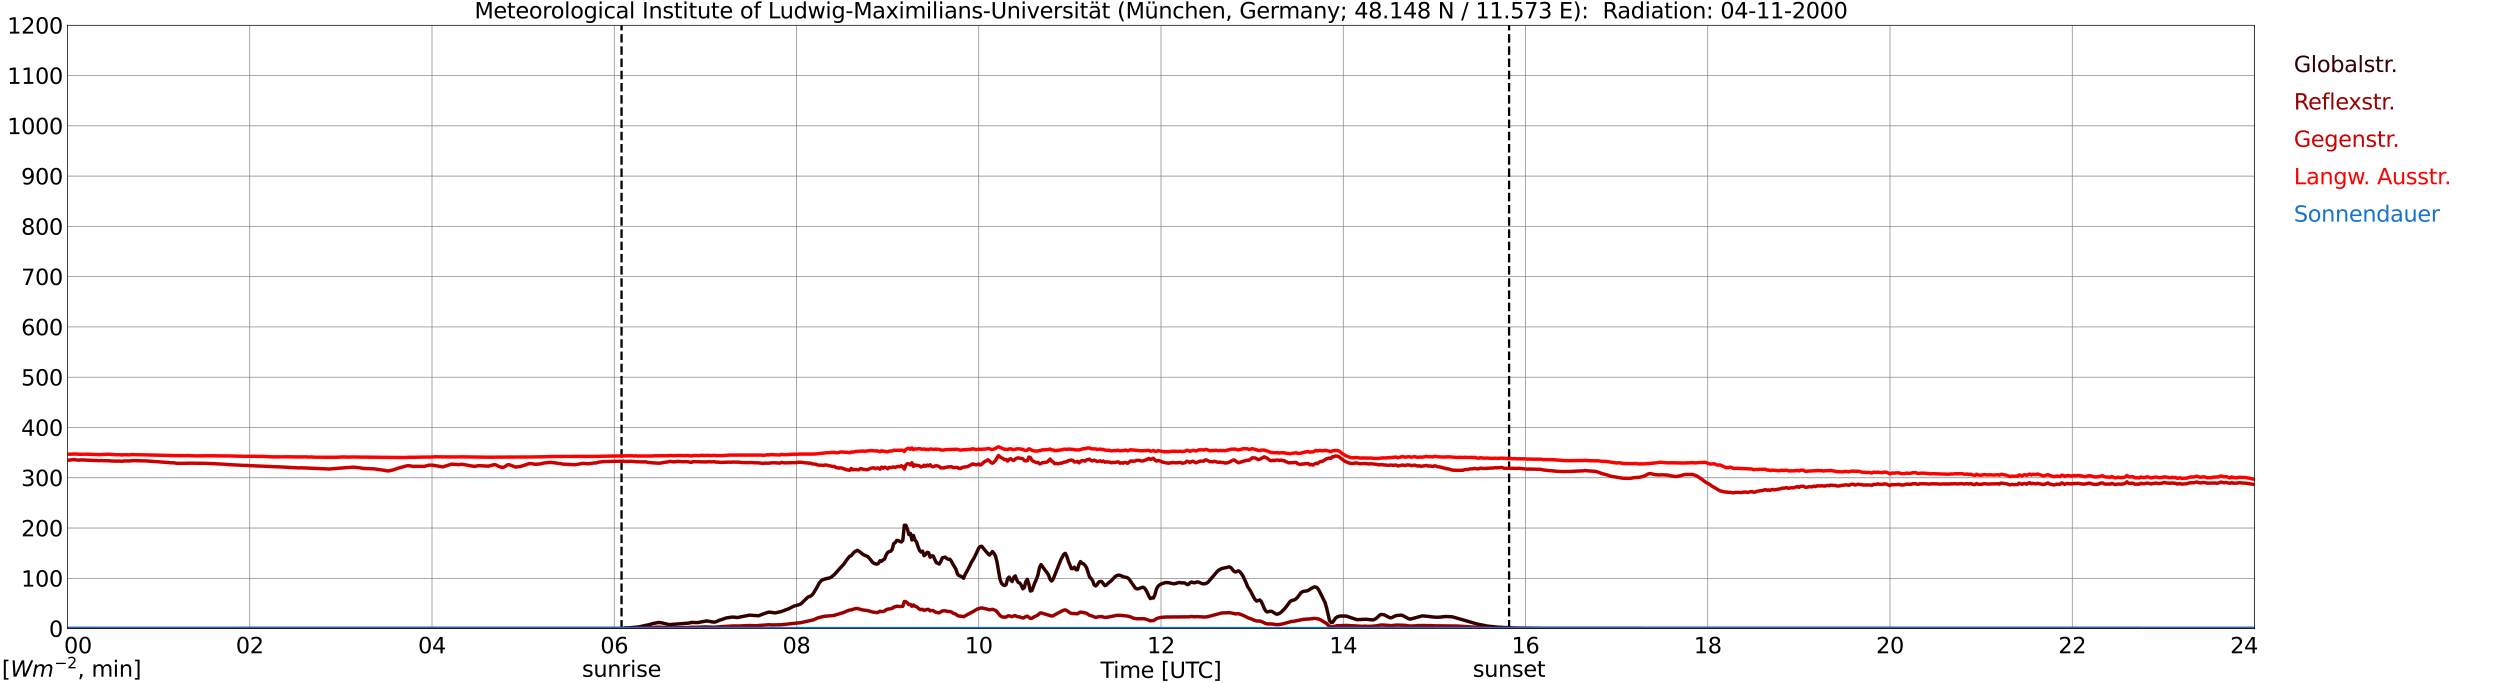 <?xml version="1.0" encoding="utf-8" standalone="no"?>
<!DOCTYPE svg PUBLIC "-//W3C//DTD SVG 1.1//EN"
  "http://www.w3.org/Graphics/SVG/1.1/DTD/svg11.dtd">
<svg xmlns:xlink="http://www.w3.org/1999/xlink" width="1085.4pt" height="296.64pt" viewBox="0 0 1085.4 296.64" xmlns="http://www.w3.org/2000/svg" version="1.1">
 <defs>
  <style type="text/css">*{stroke-linejoin: round; stroke-linecap: butt}</style>
 </defs>
 <g id="figure_1">
  <g id="patch_1">
   <path d="M 0 296.64 
L 1085.4 296.64 
L 1085.4 0 
L 0 0 
z
" style="fill: #ffffff"/>
  </g>
  <g id="axes_1">
   <g id="patch_2">
    <path d="M 29.306 272.909 
L 978.814 272.909 
L 978.814 10.976 
L 29.306 10.976 
z
" style="fill: #ffffff"/>
   </g>
   <g id="patch_3">
    <path d="M 978.814 272.909 
L 978.814 272.909 
L 978.814 10.976 
L 978.814 10.976 
z
" clip-path="url(#pe5db908c4f)" style="fill: #d3d3d3; opacity: 0.25; stroke: #d3d3d3; stroke-linejoin: miter"/>
   </g>
   <g id="matplotlib.axis_1">
    <g id="xtick_1">
     <g id="line2d_1">
      <path d="M 29.306 272.909 
L 29.306 10.976 
" clip-path="url(#pe5db908c4f)" style="fill: none; stroke: #808080; stroke-width: 0.3; stroke-linecap: square"/>
     </g>
     <g id="line2d_2"/>
     <g id="text_1">
      <!--    00 -->
      <g transform="translate(18.733 283.627) scale(0.095 -0.095)">
       <defs>
        <path id="DejaVuSans-20" transform="scale(0.016)"/>
        <path id="DejaVuSans-30" d="M 2034 4250 
Q 1547 4250 1301 3770 
Q 1056 3291 1056 2328 
Q 1056 1369 1301 889 
Q 1547 409 2034 409 
Q 2525 409 2770 889 
Q 3016 1369 3016 2328 
Q 3016 3291 2770 3770 
Q 2525 4250 2034 4250 
z
M 2034 4750 
Q 2819 4750 3233 4129 
Q 3647 3509 3647 2328 
Q 3647 1150 3233 529 
Q 2819 -91 2034 -91 
Q 1250 -91 836 529 
Q 422 1150 422 2328 
Q 422 3509 836 4129 
Q 1250 4750 2034 4750 
z
" transform="scale(0.016)"/>
       </defs>
       <use xlink:href="#DejaVuSans-20"/>
       <use xlink:href="#DejaVuSans-20" transform="translate(31.787 0)"/>
       <use xlink:href="#DejaVuSans-20" transform="translate(63.574 0)"/>
       <use xlink:href="#DejaVuSans-30" transform="translate(95.361 0)"/>
       <use xlink:href="#DejaVuSans-30" transform="translate(158.984 0)"/>
      </g>
     </g>
    </g>
    <g id="xtick_2">
     <g id="line2d_3">
      <path d="M 108.431 272.909 
L 108.431 10.976 
" clip-path="url(#pe5db908c4f)" style="fill: none; stroke: #808080; stroke-width: 0.3; stroke-linecap: square"/>
     </g>
     <g id="line2d_4"/>
     <g id="text_2">
      <!-- 02 -->
      <g transform="translate(102.387 283.627) scale(0.095 -0.095)">
       <defs>
        <path id="DejaVuSans-32" d="M 1228 531 
L 3431 531 
L 3431 0 
L 469 0 
L 469 531 
Q 828 903 1448 1529 
Q 2069 2156 2228 2338 
Q 2531 2678 2651 2914 
Q 2772 3150 2772 3378 
Q 2772 3750 2511 3984 
Q 2250 4219 1831 4219 
Q 1534 4219 1204 4116 
Q 875 4013 500 3803 
L 500 4441 
Q 881 4594 1212 4672 
Q 1544 4750 1819 4750 
Q 2544 4750 2975 4387 
Q 3406 4025 3406 3419 
Q 3406 3131 3298 2873 
Q 3191 2616 2906 2266 
Q 2828 2175 2409 1742 
Q 1991 1309 1228 531 
z
" transform="scale(0.016)"/>
       </defs>
       <use xlink:href="#DejaVuSans-30"/>
       <use xlink:href="#DejaVuSans-32" transform="translate(63.623 0)"/>
      </g>
     </g>
    </g>
    <g id="xtick_3">
     <g id="line2d_5">
      <path d="M 187.557 272.909 
L 187.557 10.976 
" clip-path="url(#pe5db908c4f)" style="fill: none; stroke: #808080; stroke-width: 0.3; stroke-linecap: square"/>
     </g>
     <g id="line2d_6"/>
     <g id="text_3">
      <!-- 04 -->
      <g transform="translate(181.513 283.627) scale(0.095 -0.095)">
       <defs>
        <path id="DejaVuSans-34" d="M 2419 4116 
L 825 1625 
L 2419 1625 
L 2419 4116 
z
M 2253 4666 
L 3047 4666 
L 3047 1625 
L 3713 1625 
L 3713 1100 
L 3047 1100 
L 3047 0 
L 2419 0 
L 2419 1100 
L 313 1100 
L 313 1709 
L 2253 4666 
z
" transform="scale(0.016)"/>
       </defs>
       <use xlink:href="#DejaVuSans-30"/>
       <use xlink:href="#DejaVuSans-34" transform="translate(63.623 0)"/>
      </g>
     </g>
    </g>
    <g id="xtick_4">
     <g id="line2d_7">
      <path d="M 266.683 272.909 
L 266.683 10.976 
" clip-path="url(#pe5db908c4f)" style="fill: none; stroke: #808080; stroke-width: 0.3; stroke-linecap: square"/>
     </g>
     <g id="line2d_8"/>
     <g id="text_4">
      <!-- 06 -->
      <g transform="translate(260.638 283.627) scale(0.095 -0.095)">
       <defs>
        <path id="DejaVuSans-36" d="M 2113 2584 
Q 1688 2584 1439 2293 
Q 1191 2003 1191 1497 
Q 1191 994 1439 701 
Q 1688 409 2113 409 
Q 2538 409 2786 701 
Q 3034 994 3034 1497 
Q 3034 2003 2786 2293 
Q 2538 2584 2113 2584 
z
M 3366 4563 
L 3366 3988 
Q 3128 4100 2886 4159 
Q 2644 4219 2406 4219 
Q 1781 4219 1451 3797 
Q 1122 3375 1075 2522 
Q 1259 2794 1537 2939 
Q 1816 3084 2150 3084 
Q 2853 3084 3261 2657 
Q 3669 2231 3669 1497 
Q 3669 778 3244 343 
Q 2819 -91 2113 -91 
Q 1303 -91 875 529 
Q 447 1150 447 2328 
Q 447 3434 972 4092 
Q 1497 4750 2381 4750 
Q 2619 4750 2861 4703 
Q 3103 4656 3366 4563 
z
" transform="scale(0.016)"/>
       </defs>
       <use xlink:href="#DejaVuSans-30"/>
       <use xlink:href="#DejaVuSans-36" transform="translate(63.623 0)"/>
      </g>
     </g>
    </g>
    <g id="xtick_5">
     <g id="line2d_9">
      <path d="M 345.808 272.909 
L 345.808 10.976 
" clip-path="url(#pe5db908c4f)" style="fill: none; stroke: #808080; stroke-width: 0.3; stroke-linecap: square"/>
     </g>
     <g id="line2d_10"/>
     <g id="text_5">
      <!-- 08 -->
      <g transform="translate(339.764 283.627) scale(0.095 -0.095)">
       <defs>
        <path id="DejaVuSans-38" d="M 2034 2216 
Q 1584 2216 1326 1975 
Q 1069 1734 1069 1313 
Q 1069 891 1326 650 
Q 1584 409 2034 409 
Q 2484 409 2743 651 
Q 3003 894 3003 1313 
Q 3003 1734 2745 1975 
Q 2488 2216 2034 2216 
z
M 1403 2484 
Q 997 2584 770 2862 
Q 544 3141 544 3541 
Q 544 4100 942 4425 
Q 1341 4750 2034 4750 
Q 2731 4750 3128 4425 
Q 3525 4100 3525 3541 
Q 3525 3141 3298 2862 
Q 3072 2584 2669 2484 
Q 3125 2378 3379 2068 
Q 3634 1759 3634 1313 
Q 3634 634 3220 271 
Q 2806 -91 2034 -91 
Q 1263 -91 848 271 
Q 434 634 434 1313 
Q 434 1759 690 2068 
Q 947 2378 1403 2484 
z
M 1172 3481 
Q 1172 3119 1398 2916 
Q 1625 2713 2034 2713 
Q 2441 2713 2670 2916 
Q 2900 3119 2900 3481 
Q 2900 3844 2670 4047 
Q 2441 4250 2034 4250 
Q 1625 4250 1398 4047 
Q 1172 3844 1172 3481 
z
" transform="scale(0.016)"/>
       </defs>
       <use xlink:href="#DejaVuSans-30"/>
       <use xlink:href="#DejaVuSans-38" transform="translate(63.623 0)"/>
      </g>
     </g>
    </g>
    <g id="xtick_6">
     <g id="line2d_11">
      <path d="M 424.934 272.909 
L 424.934 10.976 
" clip-path="url(#pe5db908c4f)" style="fill: none; stroke: #808080; stroke-width: 0.3; stroke-linecap: square"/>
     </g>
     <g id="line2d_12"/>
     <g id="text_6">
      <!-- 10 -->
      <g transform="translate(418.89 283.627) scale(0.095 -0.095)">
       <defs>
        <path id="DejaVuSans-31" d="M 794 531 
L 1825 531 
L 1825 4091 
L 703 3866 
L 703 4441 
L 1819 4666 
L 2450 4666 
L 2450 531 
L 3481 531 
L 3481 0 
L 794 0 
L 794 531 
z
" transform="scale(0.016)"/>
       </defs>
       <use xlink:href="#DejaVuSans-31"/>
       <use xlink:href="#DejaVuSans-30" transform="translate(63.623 0)"/>
      </g>
     </g>
    </g>
    <g id="xtick_7">
     <g id="line2d_13">
      <path d="M 504.06 272.909 
L 504.06 10.976 
" clip-path="url(#pe5db908c4f)" style="fill: none; stroke: #808080; stroke-width: 0.3; stroke-linecap: square"/>
     </g>
     <g id="line2d_14"/>
     <g id="text_7">
      <!-- 12 -->
      <g transform="translate(498.015 283.627) scale(0.095 -0.095)">
       <use xlink:href="#DejaVuSans-31"/>
       <use xlink:href="#DejaVuSans-32" transform="translate(63.623 0)"/>
      </g>
     </g>
    </g>
    <g id="xtick_8">
     <g id="line2d_15">
      <path d="M 583.185 272.909 
L 583.185 10.976 
" clip-path="url(#pe5db908c4f)" style="fill: none; stroke: #808080; stroke-width: 0.3; stroke-linecap: square"/>
     </g>
     <g id="line2d_16"/>
     <g id="text_8">
      <!-- 14 -->
      <g transform="translate(577.141 283.627) scale(0.095 -0.095)">
       <use xlink:href="#DejaVuSans-31"/>
       <use xlink:href="#DejaVuSans-34" transform="translate(63.623 0)"/>
      </g>
     </g>
    </g>
    <g id="xtick_9">
     <g id="line2d_17">
      <path d="M 662.311 272.909 
L 662.311 10.976 
" clip-path="url(#pe5db908c4f)" style="fill: none; stroke: #808080; stroke-width: 0.3; stroke-linecap: square"/>
     </g>
     <g id="line2d_18"/>
     <g id="text_9">
      <!-- 16 -->
      <g transform="translate(656.267 283.627) scale(0.095 -0.095)">
       <use xlink:href="#DejaVuSans-31"/>
       <use xlink:href="#DejaVuSans-36" transform="translate(63.623 0)"/>
      </g>
     </g>
    </g>
    <g id="xtick_10">
     <g id="line2d_19">
      <path d="M 741.437 272.909 
L 741.437 10.976 
" clip-path="url(#pe5db908c4f)" style="fill: none; stroke: #808080; stroke-width: 0.3; stroke-linecap: square"/>
     </g>
     <g id="line2d_20"/>
     <g id="text_10">
      <!-- 18 -->
      <g transform="translate(735.392 283.627) scale(0.095 -0.095)">
       <use xlink:href="#DejaVuSans-31"/>
       <use xlink:href="#DejaVuSans-38" transform="translate(63.623 0)"/>
      </g>
     </g>
    </g>
    <g id="xtick_11">
     <g id="line2d_21">
      <path d="M 820.562 272.909 
L 820.562 10.976 
" clip-path="url(#pe5db908c4f)" style="fill: none; stroke: #808080; stroke-width: 0.3; stroke-linecap: square"/>
     </g>
     <g id="line2d_22"/>
     <g id="text_11">
      <!-- 20 -->
      <g transform="translate(814.518 283.627) scale(0.095 -0.095)">
       <use xlink:href="#DejaVuSans-32"/>
       <use xlink:href="#DejaVuSans-30" transform="translate(63.623 0)"/>
      </g>
     </g>
    </g>
    <g id="xtick_12">
     <g id="line2d_23">
      <path d="M 899.688 272.909 
L 899.688 10.976 
" clip-path="url(#pe5db908c4f)" style="fill: none; stroke: #808080; stroke-width: 0.3; stroke-linecap: square"/>
     </g>
     <g id="line2d_24"/>
     <g id="text_12">
      <!-- 22 -->
      <g transform="translate(893.644 283.627) scale(0.095 -0.095)">
       <use xlink:href="#DejaVuSans-32"/>
       <use xlink:href="#DejaVuSans-32" transform="translate(63.623 0)"/>
      </g>
     </g>
    </g>
    <g id="xtick_13">
     <g id="line2d_25">
      <path d="M 978.814 272.909 
L 978.814 10.976 
" clip-path="url(#pe5db908c4f)" style="fill: none; stroke: #808080; stroke-width: 0.3; stroke-linecap: square"/>
     </g>
     <g id="line2d_26"/>
     <g id="text_13">
      <!-- 24    -->
      <g transform="translate(968.241 283.627) scale(0.095 -0.095)">
       <use xlink:href="#DejaVuSans-32"/>
       <use xlink:href="#DejaVuSans-34" transform="translate(63.623 0)"/>
       <use xlink:href="#DejaVuSans-20" transform="translate(127.246 0)"/>
       <use xlink:href="#DejaVuSans-20" transform="translate(159.033 0)"/>
       <use xlink:href="#DejaVuSans-20" transform="translate(190.82 0)"/>
      </g>
     </g>
    </g>
    <g id="text_14">
     <!-- Time [UTC] -->
     <g transform="translate(477.806 294.322) scale(0.095 -0.095)">
      <defs>
       <path id="DejaVuSans-54" d="M -19 4666 
L 3928 4666 
L 3928 4134 
L 2272 4134 
L 2272 0 
L 1638 0 
L 1638 4134 
L -19 4134 
L -19 4666 
z
" transform="scale(0.016)"/>
       <path id="DejaVuSans-69" d="M 603 3500 
L 1178 3500 
L 1178 0 
L 603 0 
L 603 3500 
z
M 603 4863 
L 1178 4863 
L 1178 4134 
L 603 4134 
L 603 4863 
z
" transform="scale(0.016)"/>
       <path id="DejaVuSans-6d" d="M 3328 2828 
Q 3544 3216 3844 3400 
Q 4144 3584 4550 3584 
Q 5097 3584 5394 3201 
Q 5691 2819 5691 2113 
L 5691 0 
L 5113 0 
L 5113 2094 
Q 5113 2597 4934 2840 
Q 4756 3084 4391 3084 
Q 3944 3084 3684 2787 
Q 3425 2491 3425 1978 
L 3425 0 
L 2847 0 
L 2847 2094 
Q 2847 2600 2669 2842 
Q 2491 3084 2119 3084 
Q 1678 3084 1418 2786 
Q 1159 2488 1159 1978 
L 1159 0 
L 581 0 
L 581 3500 
L 1159 3500 
L 1159 2956 
Q 1356 3278 1631 3431 
Q 1906 3584 2284 3584 
Q 2666 3584 2933 3390 
Q 3200 3197 3328 2828 
z
" transform="scale(0.016)"/>
       <path id="DejaVuSans-65" d="M 3597 1894 
L 3597 1613 
L 953 1613 
Q 991 1019 1311 708 
Q 1631 397 2203 397 
Q 2534 397 2845 478 
Q 3156 559 3463 722 
L 3463 178 
Q 3153 47 2828 -22 
Q 2503 -91 2169 -91 
Q 1331 -91 842 396 
Q 353 884 353 1716 
Q 353 2575 817 3079 
Q 1281 3584 2069 3584 
Q 2775 3584 3186 3129 
Q 3597 2675 3597 1894 
z
M 3022 2063 
Q 3016 2534 2758 2815 
Q 2500 3097 2075 3097 
Q 1594 3097 1305 2825 
Q 1016 2553 972 2059 
L 3022 2063 
z
" transform="scale(0.016)"/>
       <path id="DejaVuSans-5b" d="M 550 4863 
L 1875 4863 
L 1875 4416 
L 1125 4416 
L 1125 -397 
L 1875 -397 
L 1875 -844 
L 550 -844 
L 550 4863 
z
" transform="scale(0.016)"/>
       <path id="DejaVuSans-55" d="M 556 4666 
L 1191 4666 
L 1191 1831 
Q 1191 1081 1462 751 
Q 1734 422 2344 422 
Q 2950 422 3222 751 
Q 3494 1081 3494 1831 
L 3494 4666 
L 4128 4666 
L 4128 1753 
Q 4128 841 3676 375 
Q 3225 -91 2344 -91 
Q 1459 -91 1007 375 
Q 556 841 556 1753 
L 556 4666 
z
" transform="scale(0.016)"/>
       <path id="DejaVuSans-43" d="M 4122 4306 
L 4122 3641 
Q 3803 3938 3442 4084 
Q 3081 4231 2675 4231 
Q 1875 4231 1450 3742 
Q 1025 3253 1025 2328 
Q 1025 1406 1450 917 
Q 1875 428 2675 428 
Q 3081 428 3442 575 
Q 3803 722 4122 1019 
L 4122 359 
Q 3791 134 3420 21 
Q 3050 -91 2638 -91 
Q 1578 -91 968 557 
Q 359 1206 359 2328 
Q 359 3453 968 4101 
Q 1578 4750 2638 4750 
Q 3056 4750 3426 4639 
Q 3797 4528 4122 4306 
z
" transform="scale(0.016)"/>
       <path id="DejaVuSans-5d" d="M 1947 4863 
L 1947 -844 
L 622 -844 
L 622 -397 
L 1369 -397 
L 1369 4416 
L 622 4416 
L 622 4863 
L 1947 4863 
z
" transform="scale(0.016)"/>
      </defs>
      <use xlink:href="#DejaVuSans-54"/>
      <use xlink:href="#DejaVuSans-69" transform="translate(57.959 0)"/>
      <use xlink:href="#DejaVuSans-6d" transform="translate(85.742 0)"/>
      <use xlink:href="#DejaVuSans-65" transform="translate(183.154 0)"/>
      <use xlink:href="#DejaVuSans-20" transform="translate(244.678 0)"/>
      <use xlink:href="#DejaVuSans-5b" transform="translate(276.465 0)"/>
      <use xlink:href="#DejaVuSans-55" transform="translate(315.479 0)"/>
      <use xlink:href="#DejaVuSans-54" transform="translate(388.672 0)"/>
      <use xlink:href="#DejaVuSans-43" transform="translate(443.881 0)"/>
      <use xlink:href="#DejaVuSans-5d" transform="translate(513.705 0)"/>
     </g>
    </g>
   </g>
   <g id="matplotlib.axis_2">
    <g id="ytick_1">
     <g id="line2d_27">
      <path d="M 29.306 272.909 
L 978.814 272.909 
" clip-path="url(#pe5db908c4f)" style="fill: none; stroke: #808080; stroke-width: 0.3; stroke-linecap: square"/>
     </g>
     <g id="line2d_28"/>
     <g id="text_15">
      <!-- 0 -->
      <g transform="translate(21.261 276.518) scale(0.095 -0.095)">
       <use xlink:href="#DejaVuSans-30"/>
      </g>
     </g>
    </g>
    <g id="ytick_2">
     <g id="line2d_29">
      <path d="M 29.306 251.081 
L 978.814 251.081 
" clip-path="url(#pe5db908c4f)" style="fill: none; stroke: #808080; stroke-width: 0.3; stroke-linecap: square"/>
     </g>
     <g id="line2d_30"/>
     <g id="text_16">
      <!-- 100 -->
      <g transform="translate(9.173 254.69) scale(0.095 -0.095)">
       <use xlink:href="#DejaVuSans-31"/>
       <use xlink:href="#DejaVuSans-30" transform="translate(63.623 0)"/>
       <use xlink:href="#DejaVuSans-30" transform="translate(127.246 0)"/>
      </g>
     </g>
    </g>
    <g id="ytick_3">
     <g id="line2d_31">
      <path d="M 29.306 229.253 
L 978.814 229.253 
" clip-path="url(#pe5db908c4f)" style="fill: none; stroke: #808080; stroke-width: 0.3; stroke-linecap: square"/>
     </g>
     <g id="line2d_32"/>
     <g id="text_17">
      <!-- 200 -->
      <g transform="translate(9.173 232.863) scale(0.095 -0.095)">
       <use xlink:href="#DejaVuSans-32"/>
       <use xlink:href="#DejaVuSans-30" transform="translate(63.623 0)"/>
       <use xlink:href="#DejaVuSans-30" transform="translate(127.246 0)"/>
      </g>
     </g>
    </g>
    <g id="ytick_4">
     <g id="line2d_33">
      <path d="M 29.306 207.426 
L 978.814 207.426 
" clip-path="url(#pe5db908c4f)" style="fill: none; stroke: #808080; stroke-width: 0.3; stroke-linecap: square"/>
     </g>
     <g id="line2d_34"/>
     <g id="text_18">
      <!-- 300 -->
      <g transform="translate(9.173 211.035) scale(0.095 -0.095)">
       <defs>
        <path id="DejaVuSans-33" d="M 2597 2516 
Q 3050 2419 3304 2112 
Q 3559 1806 3559 1356 
Q 3559 666 3084 287 
Q 2609 -91 1734 -91 
Q 1441 -91 1130 -33 
Q 819 25 488 141 
L 488 750 
Q 750 597 1062 519 
Q 1375 441 1716 441 
Q 2309 441 2620 675 
Q 2931 909 2931 1356 
Q 2931 1769 2642 2001 
Q 2353 2234 1838 2234 
L 1294 2234 
L 1294 2753 
L 1863 2753 
Q 2328 2753 2575 2939 
Q 2822 3125 2822 3475 
Q 2822 3834 2567 4026 
Q 2313 4219 1838 4219 
Q 1578 4219 1281 4162 
Q 984 4106 628 3988 
L 628 4550 
Q 988 4650 1302 4700 
Q 1616 4750 1894 4750 
Q 2613 4750 3031 4423 
Q 3450 4097 3450 3541 
Q 3450 3153 3228 2886 
Q 3006 2619 2597 2516 
z
" transform="scale(0.016)"/>
       </defs>
       <use xlink:href="#DejaVuSans-33"/>
       <use xlink:href="#DejaVuSans-30" transform="translate(63.623 0)"/>
       <use xlink:href="#DejaVuSans-30" transform="translate(127.246 0)"/>
      </g>
     </g>
    </g>
    <g id="ytick_5">
     <g id="line2d_35">
      <path d="M 29.306 185.598 
L 978.814 185.598 
" clip-path="url(#pe5db908c4f)" style="fill: none; stroke: #808080; stroke-width: 0.3; stroke-linecap: square"/>
     </g>
     <g id="line2d_36"/>
     <g id="text_19">
      <!-- 400 -->
      <g transform="translate(9.173 189.207) scale(0.095 -0.095)">
       <use xlink:href="#DejaVuSans-34"/>
       <use xlink:href="#DejaVuSans-30" transform="translate(63.623 0)"/>
       <use xlink:href="#DejaVuSans-30" transform="translate(127.246 0)"/>
      </g>
     </g>
    </g>
    <g id="ytick_6">
     <g id="line2d_37">
      <path d="M 29.306 163.77 
L 978.814 163.77 
" clip-path="url(#pe5db908c4f)" style="fill: none; stroke: #808080; stroke-width: 0.3; stroke-linecap: square"/>
     </g>
     <g id="line2d_38"/>
     <g id="text_20">
      <!-- 500 -->
      <g transform="translate(9.173 167.379) scale(0.095 -0.095)">
       <defs>
        <path id="DejaVuSans-35" d="M 691 4666 
L 3169 4666 
L 3169 4134 
L 1269 4134 
L 1269 2991 
Q 1406 3038 1543 3061 
Q 1681 3084 1819 3084 
Q 2600 3084 3056 2656 
Q 3513 2228 3513 1497 
Q 3513 744 3044 326 
Q 2575 -91 1722 -91 
Q 1428 -91 1123 -41 
Q 819 9 494 109 
L 494 744 
Q 775 591 1075 516 
Q 1375 441 1709 441 
Q 2250 441 2565 725 
Q 2881 1009 2881 1497 
Q 2881 1984 2565 2268 
Q 2250 2553 1709 2553 
Q 1456 2553 1204 2497 
Q 953 2441 691 2322 
L 691 4666 
z
" transform="scale(0.016)"/>
       </defs>
       <use xlink:href="#DejaVuSans-35"/>
       <use xlink:href="#DejaVuSans-30" transform="translate(63.623 0)"/>
       <use xlink:href="#DejaVuSans-30" transform="translate(127.246 0)"/>
      </g>
     </g>
    </g>
    <g id="ytick_7">
     <g id="line2d_39">
      <path d="M 29.306 141.942 
L 978.814 141.942 
" clip-path="url(#pe5db908c4f)" style="fill: none; stroke: #808080; stroke-width: 0.3; stroke-linecap: square"/>
     </g>
     <g id="line2d_40"/>
     <g id="text_21">
      <!-- 600 -->
      <g transform="translate(9.173 145.551) scale(0.095 -0.095)">
       <use xlink:href="#DejaVuSans-36"/>
       <use xlink:href="#DejaVuSans-30" transform="translate(63.623 0)"/>
       <use xlink:href="#DejaVuSans-30" transform="translate(127.246 0)"/>
      </g>
     </g>
    </g>
    <g id="ytick_8">
     <g id="line2d_41">
      <path d="M 29.306 120.114 
L 978.814 120.114 
" clip-path="url(#pe5db908c4f)" style="fill: none; stroke: #808080; stroke-width: 0.3; stroke-linecap: square"/>
     </g>
     <g id="line2d_42"/>
     <g id="text_22">
      <!-- 700 -->
      <g transform="translate(9.173 123.724) scale(0.095 -0.095)">
       <defs>
        <path id="DejaVuSans-37" d="M 525 4666 
L 3525 4666 
L 3525 4397 
L 1831 0 
L 1172 0 
L 2766 4134 
L 525 4134 
L 525 4666 
z
" transform="scale(0.016)"/>
       </defs>
       <use xlink:href="#DejaVuSans-37"/>
       <use xlink:href="#DejaVuSans-30" transform="translate(63.623 0)"/>
       <use xlink:href="#DejaVuSans-30" transform="translate(127.246 0)"/>
      </g>
     </g>
    </g>
    <g id="ytick_9">
     <g id="line2d_43">
      <path d="M 29.306 98.287 
L 978.814 98.287 
" clip-path="url(#pe5db908c4f)" style="fill: none; stroke: #808080; stroke-width: 0.3; stroke-linecap: square"/>
     </g>
     <g id="line2d_44"/>
     <g id="text_23">
      <!-- 800 -->
      <g transform="translate(9.173 101.896) scale(0.095 -0.095)">
       <use xlink:href="#DejaVuSans-38"/>
       <use xlink:href="#DejaVuSans-30" transform="translate(63.623 0)"/>
       <use xlink:href="#DejaVuSans-30" transform="translate(127.246 0)"/>
      </g>
     </g>
    </g>
    <g id="ytick_10">
     <g id="line2d_45">
      <path d="M 29.306 76.459 
L 978.814 76.459 
" clip-path="url(#pe5db908c4f)" style="fill: none; stroke: #808080; stroke-width: 0.3; stroke-linecap: square"/>
     </g>
     <g id="line2d_46"/>
     <g id="text_24">
      <!-- 900 -->
      <g transform="translate(9.173 80.068) scale(0.095 -0.095)">
       <defs>
        <path id="DejaVuSans-39" d="M 703 97 
L 703 672 
Q 941 559 1184 500 
Q 1428 441 1663 441 
Q 2288 441 2617 861 
Q 2947 1281 2994 2138 
Q 2813 1869 2534 1725 
Q 2256 1581 1919 1581 
Q 1219 1581 811 2004 
Q 403 2428 403 3163 
Q 403 3881 828 4315 
Q 1253 4750 1959 4750 
Q 2769 4750 3195 4129 
Q 3622 3509 3622 2328 
Q 3622 1225 3098 567 
Q 2575 -91 1691 -91 
Q 1453 -91 1209 -44 
Q 966 3 703 97 
z
M 1959 2075 
Q 2384 2075 2632 2365 
Q 2881 2656 2881 3163 
Q 2881 3666 2632 3958 
Q 2384 4250 1959 4250 
Q 1534 4250 1286 3958 
Q 1038 3666 1038 3163 
Q 1038 2656 1286 2365 
Q 1534 2075 1959 2075 
z
" transform="scale(0.016)"/>
       </defs>
       <use xlink:href="#DejaVuSans-39"/>
       <use xlink:href="#DejaVuSans-30" transform="translate(63.623 0)"/>
       <use xlink:href="#DejaVuSans-30" transform="translate(127.246 0)"/>
      </g>
     </g>
    </g>
    <g id="ytick_11">
     <g id="line2d_47">
      <path d="M 29.306 54.631 
L 978.814 54.631 
" clip-path="url(#pe5db908c4f)" style="fill: none; stroke: #808080; stroke-width: 0.3; stroke-linecap: square"/>
     </g>
     <g id="line2d_48"/>
     <g id="text_25">
      <!-- 1000 -->
      <g transform="translate(3.128 58.24) scale(0.095 -0.095)">
       <use xlink:href="#DejaVuSans-31"/>
       <use xlink:href="#DejaVuSans-30" transform="translate(63.623 0)"/>
       <use xlink:href="#DejaVuSans-30" transform="translate(127.246 0)"/>
       <use xlink:href="#DejaVuSans-30" transform="translate(190.869 0)"/>
      </g>
     </g>
    </g>
    <g id="ytick_12">
     <g id="line2d_49">
      <path d="M 29.306 32.803 
L 978.814 32.803 
" clip-path="url(#pe5db908c4f)" style="fill: none; stroke: #808080; stroke-width: 0.3; stroke-linecap: square"/>
     </g>
     <g id="line2d_50"/>
     <g id="text_26">
      <!-- 1100 -->
      <g transform="translate(3.128 36.413) scale(0.095 -0.095)">
       <use xlink:href="#DejaVuSans-31"/>
       <use xlink:href="#DejaVuSans-31" transform="translate(63.623 0)"/>
       <use xlink:href="#DejaVuSans-30" transform="translate(127.246 0)"/>
       <use xlink:href="#DejaVuSans-30" transform="translate(190.869 0)"/>
      </g>
     </g>
    </g>
    <g id="ytick_13">
     <g id="line2d_51">
      <path d="M 29.306 10.976 
L 978.814 10.976 
" clip-path="url(#pe5db908c4f)" style="fill: none; stroke: #808080; stroke-width: 0.3; stroke-linecap: square"/>
     </g>
     <g id="line2d_52"/>
     <g id="text_27">
      <!-- 1200 -->
      <g transform="translate(3.128 14.585) scale(0.095 -0.095)">
       <use xlink:href="#DejaVuSans-31"/>
       <use xlink:href="#DejaVuSans-32" transform="translate(63.623 0)"/>
       <use xlink:href="#DejaVuSans-30" transform="translate(127.246 0)"/>
       <use xlink:href="#DejaVuSans-30" transform="translate(190.869 0)"/>
      </g>
     </g>
    </g>
   </g>
   <g id="line2d_53">
    <path d="M 269.848 272.909 
L 269.848 10.976 
" clip-path="url(#pe5db908c4f)" style="fill: none; stroke-dasharray: 3.7,1.6; stroke-dashoffset: 0; stroke: #000000"/>
   </g>
   <g id="line2d_54">
    <path d="M 655.19 272.909 
L 655.19 10.976 
" clip-path="url(#pe5db908c4f)" style="fill: none; stroke-dasharray: 3.7,1.6; stroke-dashoffset: 0; stroke: #000000"/>
   </g>
   <g id="line2d_55">
    <path d="M 29.306 272.909 
L 270.639 272.909 
L 271.298 272.649 
L 273.277 272.557 
L 277.233 272.193 
L 282.508 271.049 
L 283.167 270.774 
L 285.805 270.27 
L 287.124 270.361 
L 290.42 271.184 
L 298.992 270.545 
L 300.311 270.224 
L 302.949 270.316 
L 304.267 270.041 
L 306.905 269.584 
L 308.883 269.949 
L 310.202 270.132 
L 311.521 269.676 
L 312.18 269.309 
L 313.499 268.943 
L 314.818 268.441 
L 315.477 268.257 
L 316.796 268.074 
L 317.455 267.936 
L 318.774 267.936 
L 320.093 268.12 
L 325.368 267.068 
L 329.324 267.341 
L 331.961 266.334 
L 333.28 265.878 
L 333.94 265.741 
L 335.258 265.924 
L 336.577 266.105 
L 339.215 265.511 
L 342.512 264.276 
L 344.49 263.224 
L 345.808 262.857 
L 347.127 262.445 
L 347.787 262.126 
L 350.424 259.563 
L 351.083 259.105 
L 351.743 258.876 
L 352.402 258.463 
L 353.062 257.732 
L 354.38 255.536 
L 355.699 253.111 
L 356.359 252.286 
L 357.018 251.784 
L 358.337 251.326 
L 360.315 250.867 
L 360.974 250.503 
L 362.293 249.402 
L 364.93 246.43 
L 366.249 245.057 
L 367.568 243.134 
L 368.887 241.534 
L 369.546 241.259 
L 370.865 239.702 
L 372.184 238.925 
L 372.843 239.29 
L 374.821 240.8 
L 376.799 241.669 
L 378.118 243.179 
L 378.777 244.096 
L 379.437 244.552 
L 380.096 244.827 
L 380.756 244.919 
L 381.415 244.552 
L 382.074 243.454 
L 382.734 243.684 
L 383.393 243.088 
L 384.053 242.723 
L 384.712 240.984 
L 385.371 239.886 
L 386.031 239.473 
L 386.69 239.336 
L 387.349 238.513 
L 388.009 236.042 
L 388.668 235.583 
L 389.328 234.623 
L 389.987 234.715 
L 391.306 235.308 
L 391.965 234.623 
L 392.624 228.033 
L 393.284 228.079 
L 393.943 229.635 
L 394.603 232.06 
L 395.262 231.602 
L 395.921 234.44 
L 396.581 232.473 
L 397.24 234.485 
L 397.899 235.217 
L 398.559 237.277 
L 399.218 238.971 
L 399.878 239.656 
L 400.537 239.29 
L 401.196 241.259 
L 401.856 240.8 
L 402.515 239.794 
L 403.175 239.977 
L 403.834 241.944 
L 404.493 241.304 
L 405.153 241.396 
L 406.471 244.231 
L 407.79 244.873 
L 408.45 243.821 
L 409.109 242.173 
L 410.428 241.898 
L 411.087 242.494 
L 411.746 242.861 
L 412.406 242.815 
L 413.065 243.684 
L 413.725 244.965 
L 415.043 247.161 
L 415.703 249.221 
L 416.362 249.953 
L 417.022 250.09 
L 417.681 250.503 
L 418.34 251.05 
L 419 249.494 
L 420.978 245.788 
L 421.637 244.277 
L 422.956 242.173 
L 424.934 237.963 
L 425.593 237.277 
L 426.253 237.185 
L 428.231 239.611 
L 429.55 240.984 
L 430.209 240.344 
L 430.869 239.473 
L 431.528 240.252 
L 432.187 241.35 
L 432.847 243.959 
L 434.165 251.509 
L 434.825 253.246 
L 435.484 253.934 
L 436.144 254.209 
L 436.803 253.796 
L 437.462 251.234 
L 438.122 250.548 
L 438.781 251.784 
L 439.44 252.469 
L 440.1 250.775 
L 440.759 250.044 
L 441.419 251.692 
L 442.078 252.882 
L 442.737 253.157 
L 443.397 254.071 
L 444.056 255.628 
L 444.716 255.124 
L 445.375 252.469 
L 446.034 251.509 
L 446.694 253.705 
L 447.353 256.588 
L 448.012 256.405 
L 449.331 252.882 
L 449.991 251.463 
L 450.65 249.586 
L 451.309 246.384 
L 451.969 245.148 
L 452.628 245.971 
L 453.287 246.977 
L 454.606 248.671 
L 455.266 249.769 
L 455.925 251.555 
L 456.584 252.24 
L 457.244 251.417 
L 460.541 243.088 
L 461.859 240.617 
L 462.519 240.252 
L 463.178 241.534 
L 463.838 243.638 
L 465.156 246.84 
L 465.816 246.84 
L 466.475 246.246 
L 467.134 247.344 
L 467.794 247.344 
L 468.453 245.057 
L 469.113 243.821 
L 469.772 244.507 
L 470.431 244.827 
L 471.091 245.469 
L 471.75 246.521 
L 473.069 250.548 
L 473.728 251.188 
L 474.388 252.148 
L 475.047 253.98 
L 475.706 254.392 
L 476.366 253.751 
L 477.025 252.698 
L 477.685 252.423 
L 478.344 252.515 
L 479.663 254.255 
L 480.322 254.026 
L 481.641 252.744 
L 482.3 252.332 
L 483.619 250.913 
L 484.278 250.273 
L 484.938 249.861 
L 485.597 249.678 
L 486.256 249.769 
L 487.575 250.319 
L 488.235 250.548 
L 488.894 250.638 
L 489.553 250.867 
L 490.213 251.417 
L 492.85 255.261 
L 493.51 255.674 
L 494.169 255.628 
L 496.147 254.94 
L 496.807 255.215 
L 497.466 256.084 
L 498.125 257.274 
L 498.785 258.83 
L 499.444 259.882 
L 500.103 259.563 
L 500.763 259.653 
L 501.422 258.19 
L 502.082 255.763 
L 502.741 254.573 
L 503.4 253.98 
L 504.06 253.567 
L 505.379 253.111 
L 506.038 252.928 
L 507.357 252.974 
L 509.335 253.43 
L 509.994 253.43 
L 511.972 252.882 
L 513.291 253.111 
L 513.95 253.019 
L 514.61 253.201 
L 515.269 253.751 
L 515.929 253.751 
L 516.588 253.111 
L 517.247 252.698 
L 518.566 253.065 
L 519.226 252.79 
L 519.885 252.653 
L 520.544 252.79 
L 521.863 253.384 
L 522.522 253.476 
L 523.182 253.43 
L 523.841 253.201 
L 524.501 252.744 
L 527.138 249.678 
L 528.457 248.121 
L 529.116 247.527 
L 530.435 246.84 
L 533.732 246.109 
L 534.391 246.43 
L 535.71 247.986 
L 536.369 248.35 
L 537.688 247.848 
L 538.348 248.259 
L 539.007 249.084 
L 539.666 250.136 
L 540.985 252.974 
L 541.644 254.619 
L 542.963 256.68 
L 544.282 259.288 
L 544.941 260.34 
L 545.601 260.98 
L 546.919 260.478 
L 547.579 261.163 
L 548.238 262.536 
L 548.898 264.184 
L 549.557 265.282 
L 550.216 265.695 
L 551.535 265.374 
L 552.195 265.466 
L 554.173 266.655 
L 554.832 266.609 
L 555.491 266.288 
L 556.151 265.832 
L 557.47 264.551 
L 558.129 263.818 
L 560.107 261.163 
L 560.766 260.753 
L 562.085 260.386 
L 562.745 259.928 
L 563.404 259.242 
L 564.723 257.457 
L 565.382 256.955 
L 566.042 256.726 
L 567.36 256.542 
L 568.02 256.313 
L 569.338 255.444 
L 570.657 254.803 
L 571.317 254.894 
L 571.976 255.307 
L 572.635 256.267 
L 575.273 261.576 
L 575.932 263.863 
L 577.251 269.493 
L 577.91 270.316 
L 578.57 270.178 
L 579.889 268.303 
L 580.548 267.845 
L 581.867 267.432 
L 583.185 267.478 
L 584.504 267.478 
L 585.823 267.936 
L 589.12 269.034 
L 593.076 268.851 
L 595.714 269.126 
L 596.373 269.08 
L 597.032 268.759 
L 597.692 268.303 
L 599.011 267.068 
L 599.67 266.747 
L 600.989 266.93 
L 602.967 267.982 
L 603.626 268.257 
L 604.286 268.12 
L 605.604 267.478 
L 606.264 267.251 
L 608.242 267.068 
L 608.901 267.205 
L 610.22 267.891 
L 611.539 268.622 
L 612.198 268.805 
L 614.176 268.303 
L 617.473 267.386 
L 620.111 267.616 
L 621.429 267.799 
L 623.408 267.982 
L 625.386 267.936 
L 626.045 267.799 
L 626.705 267.799 
L 627.364 267.661 
L 630.001 267.753 
L 630.661 267.845 
L 631.98 268.211 
L 639.233 270.316 
L 641.211 270.912 
L 645.827 271.826 
L 648.464 272.101 
L 650.442 272.285 
L 658.355 272.741 
L 664.949 272.832 
L 666.927 272.878 
L 667.586 272.832 
L 668.905 272.909 
L 978.154 272.909 
L 978.154 272.909 
" clip-path="url(#pe5db908c4f)" style="fill: none; stroke: #330000; stroke-width: 1.5; stroke-linecap: square"/>
   </g>
   <g id="line2d_56">
    <path d="M 29.306 272.909 
L 274.595 272.867 
L 275.255 272.776 
L 275.914 272.867 
L 277.233 272.776 
L 285.805 272.263 
L 287.783 272.357 
L 289.761 272.542 
L 290.42 272.59 
L 291.08 272.496 
L 291.739 272.59 
L 294.377 272.496 
L 298.992 272.45 
L 300.311 272.311 
L 302.289 272.357 
L 306.246 272.171 
L 309.543 272.311 
L 311.521 272.217 
L 313.499 272.031 
L 318.774 271.752 
L 320.752 271.798 
L 325.368 271.564 
L 328.005 271.658 
L 333.94 271.239 
L 335.258 271.333 
L 339.215 271.239 
L 341.852 270.96 
L 343.83 270.728 
L 345.808 270.54 
L 347.787 270.309 
L 353.062 269.146 
L 354.38 268.587 
L 355.04 268.262 
L 357.677 267.609 
L 361.634 267.236 
L 362.293 267.144 
L 364.93 266.306 
L 366.249 265.933 
L 367.568 265.328 
L 368.887 264.863 
L 369.546 264.817 
L 370.865 264.352 
L 372.184 264.165 
L 373.502 264.538 
L 374.821 264.863 
L 376.799 265.097 
L 378.777 265.701 
L 380.756 265.981 
L 381.415 265.747 
L 382.074 265.376 
L 382.734 265.562 
L 384.053 265.282 
L 384.712 264.723 
L 385.371 264.49 
L 387.349 264.165 
L 388.009 263.56 
L 388.668 263.466 
L 389.328 263.187 
L 390.646 263.326 
L 391.965 263.235 
L 392.624 261.139 
L 393.284 261.233 
L 393.943 261.744 
L 394.603 262.49 
L 395.262 262.397 
L 395.921 263.235 
L 396.581 262.63 
L 397.24 263.235 
L 397.899 263.374 
L 399.218 264.49 
L 399.878 264.678 
L 400.537 264.538 
L 401.196 265.003 
L 402.515 264.584 
L 403.175 264.584 
L 403.834 265.188 
L 404.493 265.049 
L 405.153 265.097 
L 405.812 265.562 
L 406.471 265.841 
L 407.79 266.072 
L 409.109 265.236 
L 410.428 265.188 
L 411.746 265.516 
L 412.406 265.468 
L 413.065 265.701 
L 413.725 266.166 
L 415.043 266.679 
L 415.703 267.236 
L 416.362 267.469 
L 417.681 267.563 
L 418.34 267.749 
L 422.297 265.607 
L 423.615 264.863 
L 424.275 264.444 
L 425.593 264.025 
L 426.253 263.933 
L 428.89 264.538 
L 429.55 264.769 
L 430.869 264.538 
L 432.187 265.003 
L 432.847 265.562 
L 434.165 267.236 
L 434.825 267.703 
L 435.484 267.934 
L 436.803 267.934 
L 437.462 267.423 
L 438.122 267.33 
L 438.781 267.609 
L 439.44 267.749 
L 440.1 267.423 
L 440.759 267.236 
L 441.419 267.609 
L 442.078 267.795 
L 442.737 267.843 
L 444.056 268.308 
L 444.716 268.122 
L 445.375 267.655 
L 446.034 267.515 
L 447.353 268.493 
L 448.012 268.447 
L 448.672 267.982 
L 450.65 267.004 
L 451.309 266.306 
L 451.969 266.072 
L 453.947 266.679 
L 456.584 267.469 
L 457.244 267.33 
L 458.563 266.585 
L 461.2 265.188 
L 461.859 264.909 
L 462.519 264.769 
L 463.178 265.097 
L 464.497 266.027 
L 465.156 266.306 
L 467.794 266.491 
L 468.453 266.027 
L 469.113 265.747 
L 470.431 265.933 
L 471.75 266.26 
L 473.069 267.19 
L 473.728 267.284 
L 475.706 268.074 
L 477.025 267.749 
L 478.344 267.703 
L 479.663 268.074 
L 480.981 267.934 
L 484.938 267.144 
L 486.256 267.144 
L 489.553 267.469 
L 490.872 267.843 
L 492.191 268.401 
L 493.51 268.633 
L 496.807 268.633 
L 498.125 269.006 
L 499.444 269.565 
L 500.103 269.425 
L 500.763 269.471 
L 501.422 269.098 
L 502.082 268.587 
L 503.4 268.168 
L 504.719 267.982 
L 506.038 267.888 
L 516.588 267.795 
L 517.247 267.655 
L 518.566 267.795 
L 519.226 267.703 
L 523.182 267.888 
L 524.501 267.703 
L 530.435 266.12 
L 533.073 266.027 
L 533.732 265.981 
L 535.71 266.352 
L 536.369 266.539 
L 537.688 266.446 
L 539.007 266.865 
L 540.985 267.749 
L 541.644 268.168 
L 542.963 268.587 
L 544.282 269.192 
L 545.601 269.611 
L 546.919 269.611 
L 547.579 269.796 
L 549.557 270.728 
L 550.216 270.868 
L 552.195 270.914 
L 553.513 271.099 
L 554.832 271.193 
L 556.151 271.008 
L 557.47 270.728 
L 560.766 269.796 
L 561.426 269.796 
L 566.042 268.866 
L 568.02 268.772 
L 570.657 268.493 
L 571.976 268.587 
L 573.295 269.098 
L 575.932 270.68 
L 576.592 271.425 
L 577.251 271.937 
L 577.91 272.171 
L 578.57 272.123 
L 580.548 271.658 
L 583.845 271.564 
L 584.504 271.518 
L 585.823 271.612 
L 591.757 271.937 
L 592.417 271.844 
L 593.736 271.937 
L 595.054 271.937 
L 597.692 271.704 
L 599.67 271.333 
L 604.286 271.612 
L 606.264 271.379 
L 609.561 271.473 
L 612.198 271.798 
L 614.836 271.704 
L 615.495 271.564 
L 621.429 271.612 
L 622.748 271.704 
L 632.639 271.798 
L 648.464 272.821 
L 978.154 272.909 
L 978.154 272.909 
" clip-path="url(#pe5db908c4f)" style="fill: none; stroke: #990000; stroke-width: 1.5; stroke-linecap: square"/>
   </g>
   <g id="line2d_57">
    <path d="M 29.306 199.716 
L 29.965 199.795 
L 31.943 199.498 
L 33.921 199.788 
L 35.24 199.67 
L 43.153 200.008 
L 43.812 199.952 
L 45.131 200.022 
L 46.45 200.015 
L 47.768 200.059 
L 48.428 200.161 
L 49.087 200.129 
L 50.406 200.229 
L 51.725 200.172 
L 53.043 200.273 
L 53.703 200.129 
L 56.34 200.126 
L 57.659 199.982 
L 64.253 200.133 
L 64.912 200.242 
L 66.231 200.292 
L 70.847 200.644 
L 74.803 200.947 
L 75.462 200.91 
L 76.781 201.165 
L 78.759 201.157 
L 81.397 201.126 
L 83.375 201.091 
L 84.694 201.124 
L 89.309 201.152 
L 97.222 201.532 
L 98.541 201.678 
L 106.453 202.078 
L 107.113 202.034 
L 108.431 202.167 
L 122.938 202.767 
L 124.257 202.848 
L 129.532 203.147 
L 130.85 203.106 
L 141.4 203.549 
L 142.719 203.641 
L 145.357 203.422 
L 153.269 202.813 
L 155.907 203.056 
L 157.885 203.394 
L 162.501 203.56 
L 164.479 203.854 
L 166.457 204.13 
L 168.435 204.474 
L 169.094 204.398 
L 169.754 204.169 
L 170.413 204.103 
L 173.71 202.984 
L 174.37 202.879 
L 175.688 202.475 
L 177.007 202.178 
L 178.326 202.292 
L 178.985 202.451 
L 184.26 202.484 
L 186.238 201.945 
L 188.217 201.999 
L 192.173 202.706 
L 196.129 201.512 
L 199.426 201.735 
L 200.085 201.569 
L 201.404 201.67 
L 204.042 202.198 
L 205.36 202.403 
L 206.02 202.477 
L 207.339 202.248 
L 207.998 202.161 
L 211.954 202.392 
L 214.592 201.713 
L 215.251 201.829 
L 216.57 202.512 
L 217.889 202.916 
L 218.548 202.848 
L 219.207 202.626 
L 219.867 202.1 
L 220.526 201.763 
L 221.186 201.794 
L 223.823 202.781 
L 225.801 202.573 
L 227.779 201.94 
L 229.757 201.264 
L 231.076 201.357 
L 232.395 201.578 
L 234.373 201.429 
L 236.351 201.002 
L 238.989 200.735 
L 240.967 200.951 
L 242.286 201.165 
L 243.604 201.329 
L 244.264 201.491 
L 249.539 201.761 
L 250.858 201.578 
L 252.836 201.178 
L 255.473 201.349 
L 258.111 200.98 
L 258.77 201.004 
L 260.089 200.615 
L 262.067 200.397 
L 270.639 200.214 
L 271.298 200.371 
L 273.277 200.312 
L 273.936 200.27 
L 276.573 200.502 
L 280.53 200.532 
L 281.189 200.77 
L 285.805 201.109 
L 287.124 201.006 
L 288.442 200.729 
L 289.761 200.585 
L 290.42 200.362 
L 291.08 200.321 
L 292.399 200.541 
L 294.377 200.307 
L 296.355 200.482 
L 297.674 200.419 
L 298.992 200.508 
L 299.652 200.687 
L 300.311 200.694 
L 300.971 200.395 
L 302.949 200.484 
L 306.246 200.552 
L 308.224 200.46 
L 308.883 200.537 
L 310.202 200.452 
L 310.861 200.631 
L 311.521 200.617 
L 312.839 200.755 
L 316.796 200.622 
L 317.455 200.703 
L 318.114 200.591 
L 319.433 200.635 
L 320.752 200.641 
L 322.071 200.82 
L 325.368 200.849 
L 326.027 200.786 
L 327.346 200.897 
L 329.324 200.936 
L 331.302 201.218 
L 331.961 201.076 
L 333.94 201.111 
L 334.599 200.949 
L 336.577 200.921 
L 338.555 201.078 
L 339.215 200.759 
L 340.533 200.96 
L 345.149 200.855 
L 345.808 200.866 
L 346.468 200.705 
L 347.787 200.685 
L 349.105 200.875 
L 350.424 200.989 
L 351.083 201.104 
L 351.743 201.01 
L 352.402 201.336 
L 354.38 201.593 
L 355.04 201.91 
L 357.018 202.006 
L 357.677 202.067 
L 358.337 201.84 
L 361.634 202.549 
L 362.293 202.497 
L 362.952 202.979 
L 364.271 203.252 
L 364.93 203.051 
L 366.249 203.49 
L 367.568 203.929 
L 368.887 204.193 
L 369.546 203.363 
L 370.206 203.955 
L 370.865 203.815 
L 372.843 203.981 
L 373.502 203.464 
L 374.162 203.51 
L 374.821 203.772 
L 376.799 203.918 
L 377.459 203.492 
L 378.777 203.134 
L 379.437 203.11 
L 380.096 203.473 
L 380.756 203.156 
L 381.415 203.237 
L 382.074 203.693 
L 382.734 202.805 
L 383.393 203.27 
L 384.053 202.842 
L 384.712 203.088 
L 385.371 203.523 
L 386.031 202.951 
L 386.69 203.027 
L 388.009 202.713 
L 388.668 202.925 
L 389.987 202.46 
L 390.646 202.663 
L 391.306 202.2 
L 391.965 202.558 
L 392.624 203.662 
L 393.284 201.931 
L 393.943 201.296 
L 394.603 201.388 
L 395.262 201.892 
L 395.921 200.906 
L 396.581 202.506 
L 397.24 201.842 
L 397.899 202.023 
L 398.559 202.069 
L 399.218 202.283 
L 399.878 202.735 
L 400.537 202.521 
L 401.196 201.986 
L 401.856 202.471 
L 402.515 201.91 
L 403.175 202.255 
L 403.834 201.766 
L 404.493 202.508 
L 405.153 202.652 
L 406.471 202.126 
L 407.79 202.558 
L 408.45 203.165 
L 409.109 203.099 
L 409.768 203.202 
L 410.428 202.92 
L 411.087 202.846 
L 411.746 202.656 
L 412.406 202.722 
L 413.065 202.606 
L 413.725 203.012 
L 415.043 202.944 
L 415.703 202.938 
L 416.362 203.361 
L 417.022 203.418 
L 417.681 202.977 
L 419 202.7 
L 419.659 202.676 
L 420.318 202.468 
L 422.297 201.401 
L 423.615 201.766 
L 424.275 201.737 
L 424.934 201.456 
L 425.593 201.881 
L 426.253 201.508 
L 427.572 200.31 
L 428.231 200.118 
L 428.89 199.596 
L 429.55 200.109 
L 430.209 200.82 
L 430.869 201.117 
L 431.528 200.622 
L 432.187 199.956 
L 433.506 197.756 
L 434.165 198.408 
L 435.484 199.072 
L 436.144 199.598 
L 436.803 199.458 
L 437.462 200.194 
L 438.122 199.458 
L 438.781 199.114 
L 439.44 199.653 
L 440.1 199.919 
L 440.759 199.334 
L 441.419 198.915 
L 442.078 198.799 
L 444.056 199.157 
L 444.716 199.91 
L 445.375 200.1 
L 446.034 199.993 
L 446.694 198.446 
L 447.353 198.662 
L 448.012 199.808 
L 448.672 200.29 
L 449.991 200.884 
L 450.65 200.727 
L 451.309 201.364 
L 451.969 201.277 
L 452.628 200.847 
L 453.947 200.724 
L 454.606 200.611 
L 455.925 199.303 
L 456.584 200.227 
L 457.244 200.598 
L 457.903 201.316 
L 458.563 201.133 
L 459.222 201.395 
L 460.541 201.063 
L 461.2 201.023 
L 461.859 200.683 
L 463.178 200.467 
L 463.838 199.991 
L 465.156 199.738 
L 465.816 199.917 
L 466.475 200.576 
L 467.134 200.519 
L 467.794 200.301 
L 468.453 200.962 
L 469.113 200.336 
L 469.772 199.923 
L 471.091 200.214 
L 471.75 199.65 
L 473.069 199.354 
L 473.728 200.002 
L 474.388 200.083 
L 475.047 199.775 
L 476.366 200.399 
L 477.685 200.078 
L 478.344 200.445 
L 479.003 200.142 
L 479.663 200.674 
L 480.322 200.497 
L 480.981 200.6 
L 481.641 200.559 
L 482.3 200.899 
L 483.619 200.764 
L 484.278 200.801 
L 484.938 200.554 
L 485.597 200.559 
L 486.256 201.102 
L 486.916 200.882 
L 487.575 201.1 
L 488.235 200.748 
L 488.894 200.888 
L 489.553 201.163 
L 490.872 200.159 
L 491.532 200.139 
L 492.191 200.336 
L 493.51 199.843 
L 494.828 199.895 
L 495.488 200.139 
L 496.147 200.129 
L 497.466 199.692 
L 498.785 199.061 
L 499.444 199.493 
L 500.763 198.956 
L 501.422 199.76 
L 502.082 200.172 
L 502.741 199.915 
L 503.4 200.054 
L 504.719 200.628 
L 507.357 201.135 
L 508.016 200.882 
L 508.675 200.965 
L 509.335 200.753 
L 509.994 200.949 
L 512.632 200.777 
L 513.291 201.133 
L 513.95 201.03 
L 514.61 200.812 
L 515.269 200.275 
L 515.929 200.377 
L 516.588 200.858 
L 517.247 200.423 
L 517.907 200.233 
L 519.226 200.936 
L 520.544 200.362 
L 521.204 200.174 
L 522.522 200.244 
L 523.182 199.731 
L 523.841 199.705 
L 525.16 200.384 
L 526.479 200.519 
L 527.138 200.257 
L 528.457 200.637 
L 529.116 200.753 
L 529.776 200.587 
L 530.435 200.812 
L 531.094 200.74 
L 531.754 201.054 
L 533.073 200.914 
L 533.732 200.655 
L 535.051 199.875 
L 535.71 199.666 
L 537.688 200.927 
L 540.985 199.895 
L 542.304 199.788 
L 542.963 199.369 
L 543.623 198.773 
L 544.941 198.834 
L 546.26 199.53 
L 546.919 199.365 
L 548.898 198.334 
L 549.557 198.699 
L 550.216 198.93 
L 550.876 199.546 
L 551.535 199.976 
L 552.195 200.059 
L 552.854 199.762 
L 553.513 199.963 
L 554.173 199.736 
L 554.832 199.733 
L 555.491 199.963 
L 556.151 199.701 
L 556.81 200.002 
L 557.47 199.941 
L 558.129 200.401 
L 558.788 200.609 
L 559.448 200.938 
L 560.766 200.882 
L 562.745 200.77 
L 563.404 201.329 
L 564.723 201.672 
L 565.382 201.397 
L 566.042 201.493 
L 566.701 201.259 
L 567.36 201.333 
L 568.02 201.24 
L 568.679 201.827 
L 569.338 201.624 
L 569.998 201.927 
L 571.317 201.095 
L 571.976 201.346 
L 572.635 200.735 
L 573.295 200.412 
L 573.954 200.404 
L 575.273 199.602 
L 575.932 199.179 
L 577.251 198.843 
L 577.91 198.978 
L 578.57 198.26 
L 579.229 198.253 
L 579.889 197.926 
L 581.207 198.249 
L 583.845 200.235 
L 585.164 200.823 
L 586.482 201.231 
L 587.801 201.209 
L 588.46 200.954 
L 589.779 201.174 
L 590.439 201.349 
L 592.417 201.231 
L 594.395 201.445 
L 595.054 201.346 
L 597.692 201.58 
L 598.351 201.803 
L 599.67 201.715 
L 602.967 202.058 
L 603.626 201.875 
L 604.945 202.058 
L 605.604 201.927 
L 606.264 201.936 
L 606.923 202.335 
L 608.901 201.886 
L 610.22 202.119 
L 610.879 201.835 
L 612.198 201.94 
L 612.858 202.141 
L 614.176 201.94 
L 615.495 202.355 
L 616.154 202.2 
L 616.814 202.462 
L 619.451 202.08 
L 620.111 202.381 
L 620.77 202.272 
L 622.089 202.543 
L 622.748 202.237 
L 623.408 202.316 
L 624.067 202.626 
L 625.386 202.776 
L 626.705 203.171 
L 627.364 203.298 
L 628.023 203.542 
L 628.683 203.54 
L 630.661 204.13 
L 633.298 204.21 
L 635.276 204.145 
L 635.936 203.894 
L 637.255 203.796 
L 638.573 203.523 
L 639.233 203.569 
L 639.892 203.427 
L 640.552 203.403 
L 641.211 203.547 
L 641.87 203.573 
L 642.53 203.276 
L 643.189 203.248 
L 643.848 203.4 
L 648.464 203.18 
L 649.123 203.049 
L 649.783 203.106 
L 651.761 202.986 
L 652.42 203.082 
L 653.08 203.337 
L 655.058 203.324 
L 659.014 203.363 
L 659.674 203.304 
L 662.97 203.676 
L 664.289 203.645 
L 665.608 203.697 
L 666.927 203.691 
L 667.586 203.774 
L 668.246 203.68 
L 669.564 203.903 
L 670.224 204.055 
L 671.542 204.191 
L 672.202 204.298 
L 673.521 204.361 
L 676.158 204.642 
L 677.477 204.686 
L 679.455 204.725 
L 682.752 204.645 
L 684.73 204.509 
L 686.708 204.448 
L 687.368 204.431 
L 688.027 204.271 
L 690.005 204.49 
L 692.643 204.625 
L 693.961 205.02 
L 695.28 205.531 
L 697.918 206.26 
L 699.236 206.736 
L 704.511 207.624 
L 707.149 207.694 
L 708.468 207.574 
L 709.127 207.412 
L 711.765 207.216 
L 713.743 206.727 
L 714.402 206.439 
L 715.721 205.697 
L 716.38 205.601 
L 717.699 205.843 
L 718.358 206.05 
L 720.337 206.212 
L 721.655 206.109 
L 724.293 206.304 
L 725.612 206.642 
L 727.59 206.871 
L 728.909 206.699 
L 731.546 205.998 
L 734.843 205.97 
L 736.821 206.672 
L 738.14 207.646 
L 738.799 208.026 
L 740.118 209.084 
L 742.756 210.617 
L 743.415 211.221 
L 744.074 211.505 
L 746.712 213.085 
L 748.69 213.566 
L 751.987 213.852 
L 752.646 213.985 
L 753.306 213.766 
L 755.284 213.762 
L 755.943 213.891 
L 756.602 213.67 
L 757.262 213.697 
L 757.921 213.574 
L 758.581 213.799 
L 760.559 213.384 
L 761.218 213.721 
L 761.878 213.651 
L 763.196 213.203 
L 765.174 212.974 
L 766.493 212.566 
L 767.153 212.878 
L 767.812 212.708 
L 768.471 212.924 
L 769.131 212.551 
L 769.79 212.503 
L 770.449 212.682 
L 773.087 212.195 
L 773.746 211.915 
L 774.406 211.972 
L 775.725 211.699 
L 776.384 212.027 
L 777.703 211.741 
L 778.362 211.804 
L 779.021 211.693 
L 780.34 211.239 
L 781 211.61 
L 781.659 211.152 
L 782.978 211.088 
L 783.637 211.483 
L 784.296 211.575 
L 785.615 211.272 
L 786.275 211.392 
L 786.934 211.289 
L 787.593 211.047 
L 788.253 211.272 
L 788.912 210.925 
L 790.231 210.983 
L 790.89 210.892 
L 792.209 211.042 
L 793.528 210.741 
L 794.187 210.909 
L 794.847 210.588 
L 796.165 210.767 
L 796.825 210.73 
L 797.484 210.992 
L 798.143 211.018 
L 801.44 210.475 
L 802.759 210.706 
L 803.419 210.388 
L 804.078 210.2 
L 804.737 210.283 
L 805.397 210.606 
L 806.715 210.209 
L 807.375 210.366 
L 808.034 210.342 
L 808.694 210.58 
L 811.99 210.545 
L 812.65 210.754 
L 813.309 210.357 
L 814.628 210.298 
L 815.287 210.064 
L 815.947 210.237 
L 817.265 210.302 
L 817.925 210.089 
L 819.244 210.219 
L 819.903 210.593 
L 820.562 210.811 
L 821.222 210.364 
L 822.541 210.462 
L 824.519 210.281 
L 825.178 210.543 
L 826.497 210.534 
L 827.816 210.178 
L 829.794 210.265 
L 830.453 210.003 
L 831.772 210.032 
L 832.431 210.252 
L 833.091 210.211 
L 833.75 209.999 
L 835.728 210.049 
L 837.047 210.099 
L 837.706 210.213 
L 838.366 210.043 
L 841.003 210.078 
L 842.322 210.202 
L 843.641 210.086 
L 844.959 210.165 
L 845.619 210.054 
L 846.278 210.174 
L 846.938 210.025 
L 847.597 210.108 
L 848.256 209.992 
L 850.235 210.117 
L 851.553 209.931 
L 852.872 210.176 
L 853.531 210.008 
L 854.191 210.021 
L 854.85 210.145 
L 855.51 209.923 
L 856.828 210.357 
L 857.488 210.366 
L 858.147 209.899 
L 858.806 210.235 
L 860.125 210.285 
L 861.444 210.01 
L 862.103 210.03 
L 862.763 210.163 
L 867.378 210.016 
L 868.038 210.209 
L 868.697 209.713 
L 871.335 210.075 
L 872.653 210.529 
L 873.313 210.318 
L 874.632 210.407 
L 875.291 210.318 
L 875.95 210.385 
L 876.61 209.8 
L 877.929 210.27 
L 878.588 209.929 
L 879.247 209.947 
L 879.907 210.235 
L 880.566 209.77 
L 881.225 209.589 
L 881.885 210.049 
L 882.544 209.816 
L 883.204 209.999 
L 883.863 210.067 
L 884.522 209.844 
L 887.16 210.359 
L 888.479 209.977 
L 889.138 209.643 
L 889.797 210.104 
L 891.775 210.571 
L 893.094 210.167 
L 893.754 210.3 
L 894.413 210.261 
L 895.072 209.656 
L 895.732 209.872 
L 896.391 210.318 
L 897.051 209.995 
L 897.71 209.875 
L 898.369 210.045 
L 899.688 210.049 
L 900.347 209.879 
L 901.007 209.971 
L 901.666 209.851 
L 902.326 209.855 
L 904.304 210.193 
L 905.622 210.091 
L 906.941 209.741 
L 907.601 209.827 
L 908.26 210.104 
L 909.579 210.329 
L 910.898 210.204 
L 912.216 209.669 
L 912.876 209.685 
L 913.535 210.045 
L 914.194 210.195 
L 915.513 210.11 
L 916.173 210.228 
L 916.832 209.855 
L 918.151 210.335 
L 918.81 210.329 
L 919.469 210.108 
L 920.788 210.211 
L 922.107 210.067 
L 922.766 209.794 
L 923.426 209.172 
L 924.085 209.794 
L 924.745 209.879 
L 925.404 209.731 
L 926.063 209.807 
L 926.723 210.13 
L 927.382 210.27 
L 928.041 210.132 
L 928.701 210.267 
L 929.36 209.822 
L 930.679 210.01 
L 931.338 209.951 
L 931.998 209.739 
L 932.657 209.772 
L 933.976 210.128 
L 934.635 209.896 
L 935.295 209.87 
L 935.954 209.704 
L 937.273 209.953 
L 938.592 209.798 
L 939.251 209.547 
L 939.91 209.521 
L 940.57 209.7 
L 942.548 209.811 
L 943.207 209.628 
L 943.867 209.87 
L 944.526 209.787 
L 945.185 210.165 
L 946.504 209.896 
L 947.163 210.23 
L 948.482 210.056 
L 949.142 210.078 
L 950.46 209.665 
L 951.779 209.556 
L 952.438 209.593 
L 953.757 209.239 
L 954.417 209.501 
L 955.076 209.637 
L 955.735 209.641 
L 956.395 209.464 
L 957.714 209.608 
L 958.373 209.787 
L 961.67 209.687 
L 962.329 209.861 
L 962.989 209.737 
L 964.307 209.268 
L 965.626 209.628 
L 966.285 209.438 
L 968.264 209.853 
L 968.923 209.508 
L 969.582 209.803 
L 971.561 209.72 
L 972.22 209.565 
L 973.539 209.709 
L 975.517 209.824 
L 976.836 210.073 
L 978.154 210.233 
L 978.154 210.233 
" clip-path="url(#pe5db908c4f)" style="fill: none; stroke: #cc0000; stroke-width: 1.5; stroke-linecap: square"/>
   </g>
   <g id="line2d_58">
    <path d="M 29.306 197.112 
L 29.965 197.204 
L 32.603 197.116 
L 34.581 197.217 
L 37.878 197.206 
L 43.153 197.383 
L 47.109 197.208 
L 50.406 197.439 
L 51.725 197.409 
L 53.043 197.531 
L 53.703 197.413 
L 56.34 197.487 
L 57 197.356 
L 73.484 197.734 
L 78.759 197.847 
L 82.056 197.804 
L 82.716 197.882 
L 83.375 197.839 
L 84.694 197.937 
L 91.947 197.876 
L 93.266 197.902 
L 96.563 197.935 
L 99.86 197.968 
L 105.794 198.092 
L 106.453 198.149 
L 107.772 198.092 
L 109.091 198.118 
L 110.41 198.101 
L 113.047 198.168 
L 113.707 198.103 
L 115.025 198.186 
L 118.322 198.36 
L 125.575 198.326 
L 129.532 198.391 
L 131.51 198.376 
L 132.829 198.352 
L 134.147 198.448 
L 135.466 198.374 
L 136.125 198.507 
L 146.016 198.524 
L 149.313 198.38 
L 151.291 198.481 
L 152.61 198.411 
L 175.688 198.651 
L 177.666 198.539 
L 180.304 198.533 
L 183.601 198.463 
L 186.898 198.435 
L 188.876 198.317 
L 194.81 198.393 
L 201.404 198.354 
L 207.998 198.452 
L 211.295 198.491 
L 212.614 198.496 
L 231.076 198.389 
L 235.692 198.312 
L 238.329 198.236 
L 240.308 198.173 
L 259.43 198.149 
L 260.748 198.101 
L 262.726 198.059 
L 274.595 197.876 
L 275.255 198.009 
L 275.914 197.839 
L 276.573 197.981 
L 281.189 197.985 
L 282.508 197.985 
L 284.486 197.889 
L 287.124 197.872 
L 289.102 197.876 
L 291.739 197.786 
L 292.399 197.872 
L 294.377 197.751 
L 297.674 197.823 
L 298.333 197.743 
L 300.311 197.972 
L 300.971 197.78 
L 302.289 197.747 
L 302.949 197.845 
L 304.927 197.679 
L 306.246 197.769 
L 306.905 197.675 
L 308.883 197.782 
L 310.202 197.686 
L 310.861 197.802 
L 312.18 197.789 
L 313.499 197.804 
L 316.796 197.572 
L 330.643 197.566 
L 331.302 197.73 
L 332.621 197.524 
L 333.28 197.457 
L 333.94 197.524 
L 334.599 197.378 
L 338.555 197.533 
L 339.215 197.311 
L 341.193 197.422 
L 342.512 197.319 
L 343.171 197.23 
L 343.83 197.282 
L 344.49 197.175 
L 345.808 197.23 
L 347.127 197.145 
L 353.721 197.123 
L 357.677 196.712 
L 358.337 196.592 
L 359.655 196.562 
L 360.974 196.437 
L 362.293 196.398 
L 362.952 196.614 
L 364.271 196.444 
L 364.93 196.243 
L 365.59 196.224 
L 366.909 196.363 
L 367.568 196.315 
L 368.887 196.59 
L 369.546 196.204 
L 370.206 196.324 
L 371.524 195.992 
L 374.821 195.82 
L 375.481 195.92 
L 378.118 195.61 
L 380.096 195.791 
L 380.756 195.708 
L 382.074 196.145 
L 382.734 195.706 
L 383.393 195.892 
L 384.053 195.92 
L 384.712 196.134 
L 385.371 196.13 
L 386.031 195.866 
L 387.349 195.778 
L 388.009 195.516 
L 391.965 195.466 
L 392.624 196.025 
L 393.284 195.119 
L 393.943 194.774 
L 394.603 194.615 
L 395.262 195.067 
L 395.921 194.488 
L 396.581 195.206 
L 397.24 194.853 
L 397.899 194.99 
L 398.559 194.829 
L 399.218 194.783 
L 400.537 195.078 
L 401.196 194.885 
L 401.856 195.169 
L 402.515 195.058 
L 403.175 195.215 
L 403.834 194.914 
L 405.153 195.093 
L 406.471 195.012 
L 407.79 195.095 
L 408.45 195.392 
L 409.768 195.394 
L 410.428 195.237 
L 415.043 195.049 
L 415.703 195.088 
L 417.022 195.44 
L 418.34 195.246 
L 420.318 195.143 
L 421.637 195.043 
L 422.297 194.809 
L 423.615 195.167 
L 424.275 195.174 
L 424.934 194.986 
L 425.593 195.117 
L 426.912 194.995 
L 428.231 194.914 
L 428.89 194.702 
L 429.55 194.809 
L 430.209 195.117 
L 430.869 195.191 
L 432.187 194.696 
L 432.847 194.268 
L 433.506 193.991 
L 436.144 195.078 
L 436.803 195.019 
L 437.462 195.228 
L 438.122 194.916 
L 438.781 194.844 
L 439.44 195.086 
L 440.1 195.165 
L 442.078 194.809 
L 444.056 195.104 
L 444.716 195.481 
L 445.375 195.593 
L 446.034 195.407 
L 446.694 194.853 
L 447.353 195.078 
L 448.012 195.479 
L 448.672 195.697 
L 449.991 195.874 
L 451.969 195.518 
L 452.628 195.248 
L 453.287 195.35 
L 453.947 195.219 
L 454.606 195.265 
L 455.925 194.953 
L 456.584 195.348 
L 457.244 195.344 
L 457.903 195.687 
L 461.2 195.257 
L 461.859 195.03 
L 463.178 195.056 
L 464.497 194.966 
L 465.156 195.093 
L 465.816 195.102 
L 467.134 195.37 
L 467.794 195.291 
L 468.453 195.372 
L 470.431 194.763 
L 471.091 194.866 
L 471.75 194.543 
L 473.069 194.497 
L 473.728 194.837 
L 475.047 194.914 
L 475.706 194.888 
L 476.366 195.15 
L 477.685 194.962 
L 478.344 195.161 
L 479.003 195.102 
L 479.663 195.425 
L 481.641 195.518 
L 482.3 195.737 
L 483.619 195.641 
L 484.278 195.628 
L 484.938 195.468 
L 485.597 195.525 
L 486.256 195.752 
L 486.916 195.621 
L 487.575 195.639 
L 488.235 195.442 
L 488.894 195.46 
L 489.553 195.73 
L 490.872 195.274 
L 495.488 195.726 
L 498.785 195.54 
L 499.444 195.898 
L 500.103 195.813 
L 500.763 195.591 
L 501.422 195.916 
L 502.082 195.964 
L 502.741 195.647 
L 504.06 195.868 
L 505.379 196.103 
L 506.697 196.084 
L 507.357 196.213 
L 508.016 196.001 
L 508.675 195.999 
L 509.335 195.828 
L 509.994 195.992 
L 510.654 195.918 
L 511.313 195.999 
L 512.632 195.9 
L 513.291 196.062 
L 514.61 195.842 
L 515.269 195.494 
L 515.929 195.599 
L 516.588 195.966 
L 517.907 195.514 
L 519.226 195.807 
L 520.544 195.291 
L 521.863 195.27 
L 522.522 195.436 
L 523.182 195.147 
L 523.841 195.152 
L 525.16 195.665 
L 527.797 195.514 
L 529.116 195.689 
L 529.776 195.556 
L 530.435 195.63 
L 531.094 195.582 
L 531.754 195.713 
L 533.732 195.222 
L 534.391 195.014 
L 535.71 194.992 
L 536.369 194.982 
L 537.029 195.261 
L 537.688 195.374 
L 539.007 195.012 
L 539.666 194.789 
L 540.985 194.805 
L 541.644 194.905 
L 542.304 195.136 
L 542.963 195.027 
L 543.623 194.776 
L 545.601 195.294 
L 546.26 195.586 
L 546.919 195.584 
L 547.579 195.414 
L 548.898 195.392 
L 549.557 195.66 
L 550.216 195.809 
L 551.535 196.35 
L 552.195 196.54 
L 552.854 196.453 
L 553.513 196.619 
L 554.173 196.494 
L 554.832 196.492 
L 555.491 196.71 
L 556.151 196.533 
L 556.81 196.619 
L 557.47 196.514 
L 558.129 196.774 
L 560.107 196.981 
L 562.745 196.542 
L 563.404 196.861 
L 564.723 196.806 
L 565.382 196.485 
L 566.042 196.47 
L 566.701 196.208 
L 568.02 196.01 
L 568.679 196.348 
L 569.338 196.18 
L 569.998 196.25 
L 571.317 195.54 
L 571.976 195.822 
L 572.635 195.573 
L 573.295 195.569 
L 573.954 195.724 
L 575.273 195.527 
L 575.932 195.599 
L 577.91 196.062 
L 578.57 195.665 
L 580.548 195.573 
L 581.207 195.767 
L 581.867 196.141 
L 582.526 196.795 
L 584.504 197.981 
L 586.482 198.668 
L 587.801 198.751 
L 588.46 198.601 
L 589.779 198.718 
L 590.439 198.893 
L 591.757 198.825 
L 593.076 198.871 
L 594.395 198.889 
L 595.054 198.845 
L 596.373 199.026 
L 598.351 199.039 
L 600.329 198.788 
L 601.648 198.812 
L 606.264 198.448 
L 606.923 198.788 
L 608.901 198.181 
L 609.561 198.404 
L 610.22 198.5 
L 611.539 198.282 
L 612.858 198.507 
L 614.176 198.227 
L 615.495 198.616 
L 616.154 198.411 
L 616.814 198.518 
L 618.133 198.382 
L 619.451 198.129 
L 620.111 198.374 
L 620.77 198.256 
L 622.089 198.391 
L 622.748 198.142 
L 623.408 198.127 
L 624.067 198.33 
L 626.045 198.391 
L 626.705 198.461 
L 627.364 198.347 
L 628.023 198.428 
L 628.683 198.297 
L 632.639 198.635 
L 633.958 198.544 
L 635.276 198.635 
L 635.936 198.513 
L 636.595 198.627 
L 640.552 198.603 
L 641.211 198.889 
L 641.87 198.924 
L 642.53 198.758 
L 643.189 198.732 
L 643.848 198.915 
L 645.827 198.876 
L 647.145 198.991 
L 648.464 198.989 
L 649.123 198.926 
L 649.783 199.007 
L 651.102 198.961 
L 651.761 198.9 
L 654.399 199.052 
L 655.717 199.05 
L 657.036 199.177 
L 657.695 199.105 
L 658.355 199.201 
L 662.311 199.205 
L 662.97 199.327 
L 664.289 199.303 
L 666.267 199.378 
L 668.905 199.349 
L 670.224 199.548 
L 674.18 199.576 
L 678.796 199.928 
L 680.774 199.989 
L 682.092 199.987 
L 684.071 199.969 
L 686.049 199.919 
L 687.368 199.952 
L 688.027 199.84 
L 690.005 200.024 
L 693.961 200.076 
L 695.28 200.266 
L 697.918 200.364 
L 699.236 200.628 
L 700.555 200.803 
L 701.874 201.03 
L 702.533 200.89 
L 703.852 201.056 
L 705.171 201.25 
L 708.468 201.272 
L 709.786 201.255 
L 710.446 201.229 
L 711.105 201.403 
L 712.424 201.39 
L 713.743 201.414 
L 718.358 201.017 
L 720.996 200.698 
L 723.633 200.943 
L 726.93 200.925 
L 730.887 201.03 
L 734.843 200.866 
L 736.162 200.984 
L 737.48 200.827 
L 739.459 200.779 
L 740.118 200.718 
L 740.777 200.868 
L 742.096 201.377 
L 742.756 201.477 
L 744.074 201.309 
L 745.393 201.82 
L 746.052 201.953 
L 746.712 201.835 
L 749.349 202.988 
L 750.009 203.025 
L 751.327 202.807 
L 752.646 203.363 
L 754.624 203.324 
L 760.559 203.619 
L 761.218 203.916 
L 762.537 203.811 
L 763.856 203.73 
L 765.174 203.774 
L 766.493 203.693 
L 767.153 204.099 
L 767.812 204.064 
L 768.471 204.298 
L 769.131 204.097 
L 772.428 204.357 
L 773.746 204.138 
L 774.406 204.293 
L 775.725 204.114 
L 776.384 204.439 
L 778.362 204.435 
L 779.681 204.335 
L 780.34 204.204 
L 781 204.459 
L 781.659 204.151 
L 782.978 204.145 
L 783.637 204.553 
L 784.296 204.66 
L 784.956 204.514 
L 786.934 204.455 
L 787.593 204.339 
L 788.253 204.402 
L 788.912 204.263 
L 790.231 204.354 
L 790.89 204.293 
L 791.55 204.509 
L 792.209 204.374 
L 792.868 204.415 
L 793.528 204.265 
L 794.187 204.4 
L 794.847 204.186 
L 796.165 204.516 
L 796.825 204.573 
L 797.484 204.806 
L 800.122 204.832 
L 801.44 204.649 
L 802.759 204.874 
L 803.419 204.64 
L 804.737 204.512 
L 805.397 204.658 
L 806.715 204.555 
L 808.694 205.07 
L 811.99 205.169 
L 812.65 205.372 
L 813.309 204.994 
L 814.628 205.107 
L 815.287 204.968 
L 815.947 205.136 
L 817.265 205.206 
L 817.925 204.974 
L 819.244 205.077 
L 820.562 205.764 
L 821.222 205.38 
L 822.541 205.409 
L 823.2 205.286 
L 824.519 205.286 
L 825.178 205.585 
L 826.497 205.668 
L 827.816 205.435 
L 829.134 205.529 
L 829.794 205.417 
L 830.453 205.19 
L 831.772 205.201 
L 832.431 205.478 
L 833.091 205.579 
L 833.75 205.439 
L 835.069 205.426 
L 836.388 205.537 
L 837.047 205.557 
L 837.706 205.76 
L 839.025 205.651 
L 846.278 205.908 
L 846.938 205.749 
L 847.597 205.836 
L 848.256 205.705 
L 850.894 205.653 
L 851.553 205.601 
L 852.872 205.908 
L 854.191 205.836 
L 854.85 205.996 
L 855.51 205.832 
L 856.828 206.319 
L 857.488 206.387 
L 858.147 205.898 
L 858.806 206.17 
L 859.466 206.306 
L 860.125 206.328 
L 861.444 206.029 
L 862.763 206.177 
L 863.422 206.212 
L 864.082 206.107 
L 865.4 206.258 
L 867.378 206.098 
L 868.038 206.293 
L 868.697 205.915 
L 870.016 206.098 
L 871.335 206.382 
L 872.653 206.928 
L 873.313 206.738 
L 875.95 206.76 
L 876.61 206.166 
L 877.929 206.635 
L 878.588 206.214 
L 879.247 206.092 
L 879.907 206.424 
L 880.566 206.022 
L 881.225 205.81 
L 881.885 206.223 
L 882.544 205.889 
L 883.863 206.072 
L 884.522 205.788 
L 887.16 206.627 
L 888.479 206.304 
L 889.138 206.037 
L 889.797 206.373 
L 891.775 206.961 
L 893.094 206.659 
L 893.754 206.827 
L 894.413 206.856 
L 895.072 206.304 
L 895.732 206.389 
L 896.391 206.865 
L 897.051 206.574 
L 897.71 206.426 
L 899.029 206.672 
L 899.688 206.635 
L 900.347 206.463 
L 901.007 206.607 
L 902.326 206.404 
L 904.963 206.897 
L 905.622 206.886 
L 906.941 206.493 
L 907.601 206.598 
L 908.919 206.939 
L 909.579 207.078 
L 910.898 207.002 
L 912.876 206.537 
L 913.535 206.891 
L 914.194 207.107 
L 915.513 207.14 
L 916.173 207.29 
L 916.832 206.889 
L 918.151 207.463 
L 918.81 207.45 
L 919.469 207.164 
L 920.788 207.36 
L 922.107 207.286 
L 922.766 207.024 
L 923.426 206.428 
L 924.085 206.965 
L 924.745 207.109 
L 925.404 206.969 
L 926.063 206.969 
L 926.723 207.301 
L 927.382 207.498 
L 928.041 207.373 
L 928.701 207.541 
L 929.36 207.113 
L 930.679 207.343 
L 931.338 207.314 
L 931.998 207.02 
L 932.657 207.081 
L 933.976 207.53 
L 934.635 207.286 
L 935.295 207.251 
L 935.954 207.089 
L 937.273 207.382 
L 938.592 207.316 
L 939.251 207.116 
L 939.91 207.046 
L 941.888 207.371 
L 942.548 207.415 
L 943.207 207.218 
L 943.867 207.388 
L 944.526 207.26 
L 945.185 207.661 
L 945.845 207.609 
L 946.504 207.349 
L 947.163 207.735 
L 948.482 207.596 
L 949.142 207.637 
L 951.12 207.07 
L 952.438 207.102 
L 953.757 206.747 
L 955.076 207.17 
L 955.735 207.212 
L 956.395 207.022 
L 957.054 207.05 
L 958.373 207.45 
L 960.351 207.345 
L 961.01 207.148 
L 962.989 207.074 
L 964.307 206.624 
L 965.626 207.028 
L 966.285 206.902 
L 966.945 207.052 
L 967.604 207.353 
L 968.264 207.498 
L 968.923 207.046 
L 969.582 207.301 
L 970.901 207.5 
L 972.22 207.201 
L 973.539 207.303 
L 974.198 207.238 
L 976.176 207.539 
L 978.154 207.973 
L 978.154 207.973 
" clip-path="url(#pe5db908c4f)" style="fill: none; stroke: #ff0000; stroke-width: 1.5; stroke-linecap: square"/>
   </g>
   <g id="line2d_59">
    <path d="M 29.306 272.909 
L 978.154 272.909 
L 978.154 272.909 
" clip-path="url(#pe5db908c4f)" style="fill: none; stroke: #1773cc; stroke-width: 1.5; stroke-linecap: square"/>
   </g>
   <g id="patch_4">
    <path d="M 29.306 272.909 
L 29.306 10.976 
" style="fill: none; stroke: #000000; stroke-width: 0.3; stroke-linejoin: miter; stroke-linecap: square"/>
   </g>
   <g id="patch_5">
    <path d="M 978.814 272.909 
L 978.814 10.976 
" style="fill: none; stroke: #000000; stroke-width: 0.3; stroke-linejoin: miter; stroke-linecap: square"/>
   </g>
   <g id="patch_6">
    <path d="M 29.306 272.909 
L 978.814 272.909 
" style="fill: none; stroke: #000000; stroke-width: 0.3; stroke-linejoin: miter; stroke-linecap: square"/>
   </g>
   <g id="patch_7">
    <path d="M 29.306 10.976 
L 978.814 10.976 
" style="fill: none; stroke: #000000; stroke-width: 0.3; stroke-linejoin: miter; stroke-linecap: square"/>
   </g>
   <g id="text_28">
    <!-- sunrise -->
    <g transform="translate(252.683 293.863) scale(0.095 -0.095)">
     <defs>
      <path id="DejaVuSans-73" d="M 2834 3397 
L 2834 2853 
Q 2591 2978 2328 3040 
Q 2066 3103 1784 3103 
Q 1356 3103 1142 2972 
Q 928 2841 928 2578 
Q 928 2378 1081 2264 
Q 1234 2150 1697 2047 
L 1894 2003 
Q 2506 1872 2764 1633 
Q 3022 1394 3022 966 
Q 3022 478 2636 193 
Q 2250 -91 1575 -91 
Q 1294 -91 989 -36 
Q 684 19 347 128 
L 347 722 
Q 666 556 975 473 
Q 1284 391 1588 391 
Q 1994 391 2212 530 
Q 2431 669 2431 922 
Q 2431 1156 2273 1281 
Q 2116 1406 1581 1522 
L 1381 1569 
Q 847 1681 609 1914 
Q 372 2147 372 2553 
Q 372 3047 722 3315 
Q 1072 3584 1716 3584 
Q 2034 3584 2315 3537 
Q 2597 3491 2834 3397 
z
" transform="scale(0.016)"/>
      <path id="DejaVuSans-75" d="M 544 1381 
L 544 3500 
L 1119 3500 
L 1119 1403 
Q 1119 906 1312 657 
Q 1506 409 1894 409 
Q 2359 409 2629 706 
Q 2900 1003 2900 1516 
L 2900 3500 
L 3475 3500 
L 3475 0 
L 2900 0 
L 2900 538 
Q 2691 219 2414 64 
Q 2138 -91 1772 -91 
Q 1169 -91 856 284 
Q 544 659 544 1381 
z
M 1991 3584 
L 1991 3584 
z
" transform="scale(0.016)"/>
      <path id="DejaVuSans-6e" d="M 3513 2113 
L 3513 0 
L 2938 0 
L 2938 2094 
Q 2938 2591 2744 2837 
Q 2550 3084 2163 3084 
Q 1697 3084 1428 2787 
Q 1159 2491 1159 1978 
L 1159 0 
L 581 0 
L 581 3500 
L 1159 3500 
L 1159 2956 
Q 1366 3272 1645 3428 
Q 1925 3584 2291 3584 
Q 2894 3584 3203 3211 
Q 3513 2838 3513 2113 
z
" transform="scale(0.016)"/>
      <path id="DejaVuSans-72" d="M 2631 2963 
Q 2534 3019 2420 3045 
Q 2306 3072 2169 3072 
Q 1681 3072 1420 2755 
Q 1159 2438 1159 1844 
L 1159 0 
L 581 0 
L 581 3500 
L 1159 3500 
L 1159 2956 
Q 1341 3275 1631 3429 
Q 1922 3584 2338 3584 
Q 2397 3584 2469 3576 
Q 2541 3569 2628 3553 
L 2631 2963 
z
" transform="scale(0.016)"/>
     </defs>
     <use xlink:href="#DejaVuSans-73"/>
     <use xlink:href="#DejaVuSans-75" transform="translate(52.1 0)"/>
     <use xlink:href="#DejaVuSans-6e" transform="translate(115.479 0)"/>
     <use xlink:href="#DejaVuSans-72" transform="translate(178.857 0)"/>
     <use xlink:href="#DejaVuSans-69" transform="translate(219.971 0)"/>
     <use xlink:href="#DejaVuSans-73" transform="translate(247.754 0)"/>
     <use xlink:href="#DejaVuSans-65" transform="translate(299.854 0)"/>
    </g>
   </g>
   <g id="text_29">
    <!-- sunset -->
    <g transform="translate(639.435 293.863) scale(0.095 -0.095)">
     <defs>
      <path id="DejaVuSans-74" d="M 1172 4494 
L 1172 3500 
L 2356 3500 
L 2356 3053 
L 1172 3053 
L 1172 1153 
Q 1172 725 1289 603 
Q 1406 481 1766 481 
L 2356 481 
L 2356 0 
L 1766 0 
Q 1100 0 847 248 
Q 594 497 594 1153 
L 594 3053 
L 172 3053 
L 172 3500 
L 594 3500 
L 594 4494 
L 1172 4494 
z
" transform="scale(0.016)"/>
     </defs>
     <use xlink:href="#DejaVuSans-73"/>
     <use xlink:href="#DejaVuSans-75" transform="translate(52.1 0)"/>
     <use xlink:href="#DejaVuSans-6e" transform="translate(115.479 0)"/>
     <use xlink:href="#DejaVuSans-73" transform="translate(178.857 0)"/>
     <use xlink:href="#DejaVuSans-65" transform="translate(230.957 0)"/>
     <use xlink:href="#DejaVuSans-74" transform="translate(292.48 0)"/>
    </g>
   </g>
   <g id="text_30">
    <!-- [$Wm^{-2}$, min] -->
    <g transform="translate(0.821 293.863) scale(0.095 -0.095)">
     <defs>
      <path id="DejaVuSans-Oblique-57" d="M 616 4666 
L 1228 4666 
L 1453 697 
L 3213 4666 
L 3916 4666 
L 4147 697 
L 5888 4666 
L 6528 4666 
L 4453 0 
L 3659 0 
L 3444 3891 
L 1697 0 
L 903 0 
L 616 4666 
z
" transform="scale(0.016)"/>
      <path id="DejaVuSans-Oblique-6d" d="M 5747 2113 
L 5338 0 
L 4763 0 
L 5166 2094 
Q 5191 2228 5203 2325 
Q 5216 2422 5216 2491 
Q 5216 2772 5059 2928 
Q 4903 3084 4622 3084 
Q 4203 3084 3875 2770 
Q 3547 2456 3450 1953 
L 3066 0 
L 2491 0 
L 2900 2094 
Q 2925 2209 2937 2307 
Q 2950 2406 2950 2484 
Q 2950 2769 2794 2926 
Q 2638 3084 2363 3084 
Q 1938 3084 1609 2770 
Q 1281 2456 1184 1953 
L 800 0 
L 225 0 
L 909 3500 
L 1484 3500 
L 1375 2956 
Q 1609 3263 1923 3423 
Q 2238 3584 2597 3584 
Q 2978 3584 3223 3384 
Q 3469 3184 3519 2828 
Q 3781 3197 4126 3390 
Q 4472 3584 4856 3584 
Q 5306 3584 5551 3325 
Q 5797 3066 5797 2591 
Q 5797 2488 5784 2364 
Q 5772 2241 5747 2113 
z
" transform="scale(0.016)"/>
      <path id="DejaVuSans-2212" d="M 678 2272 
L 4684 2272 
L 4684 1741 
L 678 1741 
L 678 2272 
z
" transform="scale(0.016)"/>
      <path id="DejaVuSans-2c" d="M 750 794 
L 1409 794 
L 1409 256 
L 897 -744 
L 494 -744 
L 750 256 
L 750 794 
z
" transform="scale(0.016)"/>
     </defs>
     <use xlink:href="#DejaVuSans-5b" transform="translate(0 0.766)"/>
     <use xlink:href="#DejaVuSans-Oblique-57" transform="translate(39.014 0.766)"/>
     <use xlink:href="#DejaVuSans-Oblique-6d" transform="translate(137.891 0.766)"/>
     <use xlink:href="#DejaVuSans-2212" transform="translate(239.953 39.047) scale(0.7)"/>
     <use xlink:href="#DejaVuSans-32" transform="translate(298.605 39.047) scale(0.7)"/>
     <use xlink:href="#DejaVuSans-2c" transform="translate(345.875 0.766)"/>
     <use xlink:href="#DejaVuSans-20" transform="translate(377.663 0.766)"/>
     <use xlink:href="#DejaVuSans-6d" transform="translate(409.45 0.766)"/>
     <use xlink:href="#DejaVuSans-69" transform="translate(506.862 0.766)"/>
     <use xlink:href="#DejaVuSans-6e" transform="translate(534.645 0.766)"/>
     <use xlink:href="#DejaVuSans-5d" transform="translate(598.024 0.766)"/>
    </g>
   </g>
   <g id="text_31">
    <!-- Globalstr. -->
    <g style="fill: #330000" transform="translate(995.905 31.291) scale(0.095 -0.095)">
     <defs>
      <path id="DejaVuSans-47" d="M 3809 666 
L 3809 1919 
L 2778 1919 
L 2778 2438 
L 4434 2438 
L 4434 434 
Q 4069 175 3628 42 
Q 3188 -91 2688 -91 
Q 1594 -91 976 548 
Q 359 1188 359 2328 
Q 359 3472 976 4111 
Q 1594 4750 2688 4750 
Q 3144 4750 3555 4637 
Q 3966 4525 4313 4306 
L 4313 3634 
Q 3963 3931 3569 4081 
Q 3175 4231 2741 4231 
Q 1884 4231 1454 3753 
Q 1025 3275 1025 2328 
Q 1025 1384 1454 906 
Q 1884 428 2741 428 
Q 3075 428 3337 486 
Q 3600 544 3809 666 
z
" transform="scale(0.016)"/>
      <path id="DejaVuSans-6c" d="M 603 4863 
L 1178 4863 
L 1178 0 
L 603 0 
L 603 4863 
z
" transform="scale(0.016)"/>
      <path id="DejaVuSans-6f" d="M 1959 3097 
Q 1497 3097 1228 2736 
Q 959 2375 959 1747 
Q 959 1119 1226 758 
Q 1494 397 1959 397 
Q 2419 397 2687 759 
Q 2956 1122 2956 1747 
Q 2956 2369 2687 2733 
Q 2419 3097 1959 3097 
z
M 1959 3584 
Q 2709 3584 3137 3096 
Q 3566 2609 3566 1747 
Q 3566 888 3137 398 
Q 2709 -91 1959 -91 
Q 1206 -91 779 398 
Q 353 888 353 1747 
Q 353 2609 779 3096 
Q 1206 3584 1959 3584 
z
" transform="scale(0.016)"/>
      <path id="DejaVuSans-62" d="M 3116 1747 
Q 3116 2381 2855 2742 
Q 2594 3103 2138 3103 
Q 1681 3103 1420 2742 
Q 1159 2381 1159 1747 
Q 1159 1113 1420 752 
Q 1681 391 2138 391 
Q 2594 391 2855 752 
Q 3116 1113 3116 1747 
z
M 1159 2969 
Q 1341 3281 1617 3432 
Q 1894 3584 2278 3584 
Q 2916 3584 3314 3078 
Q 3713 2572 3713 1747 
Q 3713 922 3314 415 
Q 2916 -91 2278 -91 
Q 1894 -91 1617 61 
Q 1341 213 1159 525 
L 1159 0 
L 581 0 
L 581 4863 
L 1159 4863 
L 1159 2969 
z
" transform="scale(0.016)"/>
      <path id="DejaVuSans-61" d="M 2194 1759 
Q 1497 1759 1228 1600 
Q 959 1441 959 1056 
Q 959 750 1161 570 
Q 1363 391 1709 391 
Q 2188 391 2477 730 
Q 2766 1069 2766 1631 
L 2766 1759 
L 2194 1759 
z
M 3341 1997 
L 3341 0 
L 2766 0 
L 2766 531 
Q 2569 213 2275 61 
Q 1981 -91 1556 -91 
Q 1019 -91 701 211 
Q 384 513 384 1019 
Q 384 1609 779 1909 
Q 1175 2209 1959 2209 
L 2766 2209 
L 2766 2266 
Q 2766 2663 2505 2880 
Q 2244 3097 1772 3097 
Q 1472 3097 1187 3025 
Q 903 2953 641 2809 
L 641 3341 
Q 956 3463 1253 3523 
Q 1550 3584 1831 3584 
Q 2591 3584 2966 3190 
Q 3341 2797 3341 1997 
z
" transform="scale(0.016)"/>
      <path id="DejaVuSans-2e" d="M 684 794 
L 1344 794 
L 1344 0 
L 684 0 
L 684 794 
z
" transform="scale(0.016)"/>
     </defs>
     <use xlink:href="#DejaVuSans-47"/>
     <use xlink:href="#DejaVuSans-6c" transform="translate(77.49 0)"/>
     <use xlink:href="#DejaVuSans-6f" transform="translate(105.273 0)"/>
     <use xlink:href="#DejaVuSans-62" transform="translate(166.455 0)"/>
     <use xlink:href="#DejaVuSans-61" transform="translate(229.932 0)"/>
     <use xlink:href="#DejaVuSans-6c" transform="translate(291.211 0)"/>
     <use xlink:href="#DejaVuSans-73" transform="translate(318.994 0)"/>
     <use xlink:href="#DejaVuSans-74" transform="translate(371.094 0)"/>
     <use xlink:href="#DejaVuSans-72" transform="translate(410.303 0)"/>
     <use xlink:href="#DejaVuSans-2e" transform="translate(442.291 0)"/>
    </g>
   </g>
   <g id="text_32">
    <!-- Reflexstr. -->
    <g style="fill: #990000" transform="translate(995.905 47.531) scale(0.095 -0.095)">
     <defs>
      <path id="DejaVuSans-52" d="M 2841 2188 
Q 3044 2119 3236 1894 
Q 3428 1669 3622 1275 
L 4263 0 
L 3584 0 
L 2988 1197 
Q 2756 1666 2539 1819 
Q 2322 1972 1947 1972 
L 1259 1972 
L 1259 0 
L 628 0 
L 628 4666 
L 2053 4666 
Q 2853 4666 3247 4331 
Q 3641 3997 3641 3322 
Q 3641 2881 3436 2590 
Q 3231 2300 2841 2188 
z
M 1259 4147 
L 1259 2491 
L 2053 2491 
Q 2509 2491 2742 2702 
Q 2975 2913 2975 3322 
Q 2975 3731 2742 3939 
Q 2509 4147 2053 4147 
L 1259 4147 
z
" transform="scale(0.016)"/>
      <path id="DejaVuSans-66" d="M 2375 4863 
L 2375 4384 
L 1825 4384 
Q 1516 4384 1395 4259 
Q 1275 4134 1275 3809 
L 1275 3500 
L 2222 3500 
L 2222 3053 
L 1275 3053 
L 1275 0 
L 697 0 
L 697 3053 
L 147 3053 
L 147 3500 
L 697 3500 
L 697 3744 
Q 697 4328 969 4595 
Q 1241 4863 1831 4863 
L 2375 4863 
z
" transform="scale(0.016)"/>
      <path id="DejaVuSans-78" d="M 3513 3500 
L 2247 1797 
L 3578 0 
L 2900 0 
L 1881 1375 
L 863 0 
L 184 0 
L 1544 1831 
L 300 3500 
L 978 3500 
L 1906 2253 
L 2834 3500 
L 3513 3500 
z
" transform="scale(0.016)"/>
     </defs>
     <use xlink:href="#DejaVuSans-52"/>
     <use xlink:href="#DejaVuSans-65" transform="translate(64.982 0)"/>
     <use xlink:href="#DejaVuSans-66" transform="translate(126.506 0)"/>
     <use xlink:href="#DejaVuSans-6c" transform="translate(161.711 0)"/>
     <use xlink:href="#DejaVuSans-65" transform="translate(189.494 0)"/>
     <use xlink:href="#DejaVuSans-78" transform="translate(249.268 0)"/>
     <use xlink:href="#DejaVuSans-73" transform="translate(308.447 0)"/>
     <use xlink:href="#DejaVuSans-74" transform="translate(360.547 0)"/>
     <use xlink:href="#DejaVuSans-72" transform="translate(399.756 0)"/>
     <use xlink:href="#DejaVuSans-2e" transform="translate(431.744 0)"/>
    </g>
   </g>
   <g id="text_33">
    <!-- Gegenstr. -->
    <g style="fill: #cc0000" transform="translate(995.905 63.771) scale(0.095 -0.095)">
     <defs>
      <path id="DejaVuSans-67" d="M 2906 1791 
Q 2906 2416 2648 2759 
Q 2391 3103 1925 3103 
Q 1463 3103 1205 2759 
Q 947 2416 947 1791 
Q 947 1169 1205 825 
Q 1463 481 1925 481 
Q 2391 481 2648 825 
Q 2906 1169 2906 1791 
z
M 3481 434 
Q 3481 -459 3084 -895 
Q 2688 -1331 1869 -1331 
Q 1566 -1331 1297 -1286 
Q 1028 -1241 775 -1147 
L 775 -588 
Q 1028 -725 1275 -790 
Q 1522 -856 1778 -856 
Q 2344 -856 2625 -561 
Q 2906 -266 2906 331 
L 2906 616 
Q 2728 306 2450 153 
Q 2172 0 1784 0 
Q 1141 0 747 490 
Q 353 981 353 1791 
Q 353 2603 747 3093 
Q 1141 3584 1784 3584 
Q 2172 3584 2450 3431 
Q 2728 3278 2906 2969 
L 2906 3500 
L 3481 3500 
L 3481 434 
z
" transform="scale(0.016)"/>
     </defs>
     <use xlink:href="#DejaVuSans-47"/>
     <use xlink:href="#DejaVuSans-65" transform="translate(77.49 0)"/>
     <use xlink:href="#DejaVuSans-67" transform="translate(139.014 0)"/>
     <use xlink:href="#DejaVuSans-65" transform="translate(202.49 0)"/>
     <use xlink:href="#DejaVuSans-6e" transform="translate(264.014 0)"/>
     <use xlink:href="#DejaVuSans-73" transform="translate(327.393 0)"/>
     <use xlink:href="#DejaVuSans-74" transform="translate(379.492 0)"/>
     <use xlink:href="#DejaVuSans-72" transform="translate(418.701 0)"/>
     <use xlink:href="#DejaVuSans-2e" transform="translate(450.689 0)"/>
    </g>
   </g>
   <g id="text_34">
    <!-- Langw. Ausstr. -->
    <g style="fill: #ff0000" transform="translate(995.905 80.01) scale(0.095 -0.095)">
     <defs>
      <path id="DejaVuSans-4c" d="M 628 4666 
L 1259 4666 
L 1259 531 
L 3531 531 
L 3531 0 
L 628 0 
L 628 4666 
z
" transform="scale(0.016)"/>
      <path id="DejaVuSans-77" d="M 269 3500 
L 844 3500 
L 1563 769 
L 2278 3500 
L 2956 3500 
L 3675 769 
L 4391 3500 
L 4966 3500 
L 4050 0 
L 3372 0 
L 2619 2869 
L 1863 0 
L 1184 0 
L 269 3500 
z
" transform="scale(0.016)"/>
      <path id="DejaVuSans-41" d="M 2188 4044 
L 1331 1722 
L 3047 1722 
L 2188 4044 
z
M 1831 4666 
L 2547 4666 
L 4325 0 
L 3669 0 
L 3244 1197 
L 1141 1197 
L 716 0 
L 50 0 
L 1831 4666 
z
" transform="scale(0.016)"/>
     </defs>
     <use xlink:href="#DejaVuSans-4c"/>
     <use xlink:href="#DejaVuSans-61" transform="translate(55.713 0)"/>
     <use xlink:href="#DejaVuSans-6e" transform="translate(116.992 0)"/>
     <use xlink:href="#DejaVuSans-67" transform="translate(180.371 0)"/>
     <use xlink:href="#DejaVuSans-77" transform="translate(243.848 0)"/>
     <use xlink:href="#DejaVuSans-2e" transform="translate(316.51 0)"/>
     <use xlink:href="#DejaVuSans-20" transform="translate(348.297 0)"/>
     <use xlink:href="#DejaVuSans-41" transform="translate(380.084 0)"/>
     <use xlink:href="#DejaVuSans-75" transform="translate(448.492 0)"/>
     <use xlink:href="#DejaVuSans-73" transform="translate(511.871 0)"/>
     <use xlink:href="#DejaVuSans-73" transform="translate(563.971 0)"/>
     <use xlink:href="#DejaVuSans-74" transform="translate(616.07 0)"/>
     <use xlink:href="#DejaVuSans-72" transform="translate(655.279 0)"/>
     <use xlink:href="#DejaVuSans-2e" transform="translate(687.268 0)"/>
    </g>
   </g>
   <g id="text_35">
    <!-- Sonnendauer -->
    <g style="fill: #1773cc" transform="translate(995.905 96.25) scale(0.095 -0.095)">
     <defs>
      <path id="DejaVuSans-53" d="M 3425 4513 
L 3425 3897 
Q 3066 4069 2747 4153 
Q 2428 4238 2131 4238 
Q 1616 4238 1336 4038 
Q 1056 3838 1056 3469 
Q 1056 3159 1242 3001 
Q 1428 2844 1947 2747 
L 2328 2669 
Q 3034 2534 3370 2195 
Q 3706 1856 3706 1288 
Q 3706 609 3251 259 
Q 2797 -91 1919 -91 
Q 1588 -91 1214 -16 
Q 841 59 441 206 
L 441 856 
Q 825 641 1194 531 
Q 1563 422 1919 422 
Q 2459 422 2753 634 
Q 3047 847 3047 1241 
Q 3047 1584 2836 1778 
Q 2625 1972 2144 2069 
L 1759 2144 
Q 1053 2284 737 2584 
Q 422 2884 422 3419 
Q 422 4038 858 4394 
Q 1294 4750 2059 4750 
Q 2388 4750 2728 4690 
Q 3069 4631 3425 4513 
z
" transform="scale(0.016)"/>
      <path id="DejaVuSans-64" d="M 2906 2969 
L 2906 4863 
L 3481 4863 
L 3481 0 
L 2906 0 
L 2906 525 
Q 2725 213 2448 61 
Q 2172 -91 1784 -91 
Q 1150 -91 751 415 
Q 353 922 353 1747 
Q 353 2572 751 3078 
Q 1150 3584 1784 3584 
Q 2172 3584 2448 3432 
Q 2725 3281 2906 2969 
z
M 947 1747 
Q 947 1113 1208 752 
Q 1469 391 1925 391 
Q 2381 391 2643 752 
Q 2906 1113 2906 1747 
Q 2906 2381 2643 2742 
Q 2381 3103 1925 3103 
Q 1469 3103 1208 2742 
Q 947 2381 947 1747 
z
" transform="scale(0.016)"/>
     </defs>
     <use xlink:href="#DejaVuSans-53"/>
     <use xlink:href="#DejaVuSans-6f" transform="translate(63.477 0)"/>
     <use xlink:href="#DejaVuSans-6e" transform="translate(124.658 0)"/>
     <use xlink:href="#DejaVuSans-6e" transform="translate(188.037 0)"/>
     <use xlink:href="#DejaVuSans-65" transform="translate(251.416 0)"/>
     <use xlink:href="#DejaVuSans-6e" transform="translate(312.939 0)"/>
     <use xlink:href="#DejaVuSans-64" transform="translate(376.318 0)"/>
     <use xlink:href="#DejaVuSans-61" transform="translate(439.795 0)"/>
     <use xlink:href="#DejaVuSans-75" transform="translate(501.074 0)"/>
     <use xlink:href="#DejaVuSans-65" transform="translate(564.453 0)"/>
     <use xlink:href="#DejaVuSans-72" transform="translate(625.977 0)"/>
    </g>
   </g>
   <g id="text_36">
    <!-- Meteorological Institute of Ludwig-Maximilians-Universität (München, Germany; 48.148 N / 11.573 E):  Radiation: 04-11-2000 -->
    <g transform="translate(206.01 7.976) scale(0.095 -0.095)">
     <defs>
      <path id="DejaVuSans-4d" d="M 628 4666 
L 1569 4666 
L 2759 1491 
L 3956 4666 
L 4897 4666 
L 4897 0 
L 4281 0 
L 4281 4097 
L 3078 897 
L 2444 897 
L 1241 4097 
L 1241 0 
L 628 0 
L 628 4666 
z
" transform="scale(0.016)"/>
      <path id="DejaVuSans-63" d="M 3122 3366 
L 3122 2828 
Q 2878 2963 2633 3030 
Q 2388 3097 2138 3097 
Q 1578 3097 1268 2742 
Q 959 2388 959 1747 
Q 959 1106 1268 751 
Q 1578 397 2138 397 
Q 2388 397 2633 464 
Q 2878 531 3122 666 
L 3122 134 
Q 2881 22 2623 -34 
Q 2366 -91 2075 -91 
Q 1284 -91 818 406 
Q 353 903 353 1747 
Q 353 2603 823 3093 
Q 1294 3584 2113 3584 
Q 2378 3584 2631 3529 
Q 2884 3475 3122 3366 
z
" transform="scale(0.016)"/>
      <path id="DejaVuSans-49" d="M 628 4666 
L 1259 4666 
L 1259 0 
L 628 0 
L 628 4666 
z
" transform="scale(0.016)"/>
      <path id="DejaVuSans-2d" d="M 313 2009 
L 1997 2009 
L 1997 1497 
L 313 1497 
L 313 2009 
z
" transform="scale(0.016)"/>
      <path id="DejaVuSans-76" d="M 191 3500 
L 800 3500 
L 1894 563 
L 2988 3500 
L 3597 3500 
L 2284 0 
L 1503 0 
L 191 3500 
z
" transform="scale(0.016)"/>
      <path id="DejaVuSans-e4" d="M 2194 1759 
Q 1497 1759 1228 1600 
Q 959 1441 959 1056 
Q 959 750 1161 570 
Q 1363 391 1709 391 
Q 2188 391 2477 730 
Q 2766 1069 2766 1631 
L 2766 1759 
L 2194 1759 
z
M 3341 1997 
L 3341 0 
L 2766 0 
L 2766 531 
Q 2569 213 2275 61 
Q 1981 -91 1556 -91 
Q 1019 -91 701 211 
Q 384 513 384 1019 
Q 384 1609 779 1909 
Q 1175 2209 1959 2209 
L 2766 2209 
L 2766 2266 
Q 2766 2663 2505 2880 
Q 2244 3097 1772 3097 
Q 1472 3097 1187 3025 
Q 903 2953 641 2809 
L 641 3341 
Q 956 3463 1253 3523 
Q 1550 3584 1831 3584 
Q 2591 3584 2966 3190 
Q 3341 2797 3341 1997 
z
M 2150 4850 
L 2784 4850 
L 2784 4219 
L 2150 4219 
L 2150 4850 
z
M 928 4850 
L 1562 4850 
L 1562 4219 
L 928 4219 
L 928 4850 
z
" transform="scale(0.016)"/>
      <path id="DejaVuSans-28" d="M 1984 4856 
Q 1566 4138 1362 3434 
Q 1159 2731 1159 2009 
Q 1159 1288 1364 580 
Q 1569 -128 1984 -844 
L 1484 -844 
Q 1016 -109 783 600 
Q 550 1309 550 2009 
Q 550 2706 781 3412 
Q 1013 4119 1484 4856 
L 1984 4856 
z
" transform="scale(0.016)"/>
      <path id="DejaVuSans-fc" d="M 544 1381 
L 544 3500 
L 1119 3500 
L 1119 1403 
Q 1119 906 1312 657 
Q 1506 409 1894 409 
Q 2359 409 2629 706 
Q 2900 1003 2900 1516 
L 2900 3500 
L 3475 3500 
L 3475 0 
L 2900 0 
L 2900 538 
Q 2691 219 2414 64 
Q 2138 -91 1772 -91 
Q 1169 -91 856 284 
Q 544 659 544 1381 
z
M 1991 3584 
L 1991 3584 
z
M 2278 4850 
L 2912 4850 
L 2912 4219 
L 2278 4219 
L 2278 4850 
z
M 1056 4850 
L 1690 4850 
L 1690 4219 
L 1056 4219 
L 1056 4850 
z
" transform="scale(0.016)"/>
      <path id="DejaVuSans-68" d="M 3513 2113 
L 3513 0 
L 2938 0 
L 2938 2094 
Q 2938 2591 2744 2837 
Q 2550 3084 2163 3084 
Q 1697 3084 1428 2787 
Q 1159 2491 1159 1978 
L 1159 0 
L 581 0 
L 581 4863 
L 1159 4863 
L 1159 2956 
Q 1366 3272 1645 3428 
Q 1925 3584 2291 3584 
Q 2894 3584 3203 3211 
Q 3513 2838 3513 2113 
z
" transform="scale(0.016)"/>
      <path id="DejaVuSans-79" d="M 2059 -325 
Q 1816 -950 1584 -1140 
Q 1353 -1331 966 -1331 
L 506 -1331 
L 506 -850 
L 844 -850 
Q 1081 -850 1212 -737 
Q 1344 -625 1503 -206 
L 1606 56 
L 191 3500 
L 800 3500 
L 1894 763 
L 2988 3500 
L 3597 3500 
L 2059 -325 
z
" transform="scale(0.016)"/>
      <path id="DejaVuSans-3b" d="M 750 3309 
L 1409 3309 
L 1409 2516 
L 750 2516 
L 750 3309 
z
M 750 794 
L 1409 794 
L 1409 256 
L 897 -744 
L 494 -744 
L 750 256 
L 750 794 
z
" transform="scale(0.016)"/>
      <path id="DejaVuSans-4e" d="M 628 4666 
L 1478 4666 
L 3547 763 
L 3547 4666 
L 4159 4666 
L 4159 0 
L 3309 0 
L 1241 3903 
L 1241 0 
L 628 0 
L 628 4666 
z
" transform="scale(0.016)"/>
      <path id="DejaVuSans-2f" d="M 1625 4666 
L 2156 4666 
L 531 -594 
L 0 -594 
L 1625 4666 
z
" transform="scale(0.016)"/>
      <path id="DejaVuSans-45" d="M 628 4666 
L 3578 4666 
L 3578 4134 
L 1259 4134 
L 1259 2753 
L 3481 2753 
L 3481 2222 
L 1259 2222 
L 1259 531 
L 3634 531 
L 3634 0 
L 628 0 
L 628 4666 
z
" transform="scale(0.016)"/>
      <path id="DejaVuSans-29" d="M 513 4856 
L 1013 4856 
Q 1481 4119 1714 3412 
Q 1947 2706 1947 2009 
Q 1947 1309 1714 600 
Q 1481 -109 1013 -844 
L 513 -844 
Q 928 -128 1133 580 
Q 1338 1288 1338 2009 
Q 1338 2731 1133 3434 
Q 928 4138 513 4856 
z
" transform="scale(0.016)"/>
      <path id="DejaVuSans-3a" d="M 750 794 
L 1409 794 
L 1409 0 
L 750 0 
L 750 794 
z
M 750 3309 
L 1409 3309 
L 1409 2516 
L 750 2516 
L 750 3309 
z
" transform="scale(0.016)"/>
     </defs>
     <use xlink:href="#DejaVuSans-4d"/>
     <use xlink:href="#DejaVuSans-65" transform="translate(86.279 0)"/>
     <use xlink:href="#DejaVuSans-74" transform="translate(147.803 0)"/>
     <use xlink:href="#DejaVuSans-65" transform="translate(187.012 0)"/>
     <use xlink:href="#DejaVuSans-6f" transform="translate(248.535 0)"/>
     <use xlink:href="#DejaVuSans-72" transform="translate(309.717 0)"/>
     <use xlink:href="#DejaVuSans-6f" transform="translate(348.58 0)"/>
     <use xlink:href="#DejaVuSans-6c" transform="translate(409.762 0)"/>
     <use xlink:href="#DejaVuSans-6f" transform="translate(437.545 0)"/>
     <use xlink:href="#DejaVuSans-67" transform="translate(498.727 0)"/>
     <use xlink:href="#DejaVuSans-69" transform="translate(562.203 0)"/>
     <use xlink:href="#DejaVuSans-63" transform="translate(589.986 0)"/>
     <use xlink:href="#DejaVuSans-61" transform="translate(644.967 0)"/>
     <use xlink:href="#DejaVuSans-6c" transform="translate(706.246 0)"/>
     <use xlink:href="#DejaVuSans-20" transform="translate(734.029 0)"/>
     <use xlink:href="#DejaVuSans-49" transform="translate(765.816 0)"/>
     <use xlink:href="#DejaVuSans-6e" transform="translate(795.309 0)"/>
     <use xlink:href="#DejaVuSans-73" transform="translate(858.688 0)"/>
     <use xlink:href="#DejaVuSans-74" transform="translate(910.787 0)"/>
     <use xlink:href="#DejaVuSans-69" transform="translate(949.996 0)"/>
     <use xlink:href="#DejaVuSans-74" transform="translate(977.779 0)"/>
     <use xlink:href="#DejaVuSans-75" transform="translate(1016.988 0)"/>
     <use xlink:href="#DejaVuSans-74" transform="translate(1080.367 0)"/>
     <use xlink:href="#DejaVuSans-65" transform="translate(1119.576 0)"/>
     <use xlink:href="#DejaVuSans-20" transform="translate(1181.1 0)"/>
     <use xlink:href="#DejaVuSans-6f" transform="translate(1212.887 0)"/>
     <use xlink:href="#DejaVuSans-66" transform="translate(1274.068 0)"/>
     <use xlink:href="#DejaVuSans-20" transform="translate(1309.273 0)"/>
     <use xlink:href="#DejaVuSans-4c" transform="translate(1341.061 0)"/>
     <use xlink:href="#DejaVuSans-75" transform="translate(1395.023 0)"/>
     <use xlink:href="#DejaVuSans-64" transform="translate(1458.402 0)"/>
     <use xlink:href="#DejaVuSans-77" transform="translate(1521.879 0)"/>
     <use xlink:href="#DejaVuSans-69" transform="translate(1603.666 0)"/>
     <use xlink:href="#DejaVuSans-67" transform="translate(1631.449 0)"/>
     <use xlink:href="#DejaVuSans-2d" transform="translate(1694.926 0)"/>
     <use xlink:href="#DejaVuSans-4d" transform="translate(1731.01 0)"/>
     <use xlink:href="#DejaVuSans-61" transform="translate(1817.289 0)"/>
     <use xlink:href="#DejaVuSans-78" transform="translate(1878.568 0)"/>
     <use xlink:href="#DejaVuSans-69" transform="translate(1937.748 0)"/>
     <use xlink:href="#DejaVuSans-6d" transform="translate(1965.531 0)"/>
     <use xlink:href="#DejaVuSans-69" transform="translate(2062.943 0)"/>
     <use xlink:href="#DejaVuSans-6c" transform="translate(2090.727 0)"/>
     <use xlink:href="#DejaVuSans-69" transform="translate(2118.51 0)"/>
     <use xlink:href="#DejaVuSans-61" transform="translate(2146.293 0)"/>
     <use xlink:href="#DejaVuSans-6e" transform="translate(2207.572 0)"/>
     <use xlink:href="#DejaVuSans-73" transform="translate(2270.951 0)"/>
     <use xlink:href="#DejaVuSans-2d" transform="translate(2323.051 0)"/>
     <use xlink:href="#DejaVuSans-55" transform="translate(2359.135 0)"/>
     <use xlink:href="#DejaVuSans-6e" transform="translate(2432.328 0)"/>
     <use xlink:href="#DejaVuSans-69" transform="translate(2495.707 0)"/>
     <use xlink:href="#DejaVuSans-76" transform="translate(2523.49 0)"/>
     <use xlink:href="#DejaVuSans-65" transform="translate(2582.67 0)"/>
     <use xlink:href="#DejaVuSans-72" transform="translate(2644.193 0)"/>
     <use xlink:href="#DejaVuSans-73" transform="translate(2685.307 0)"/>
     <use xlink:href="#DejaVuSans-69" transform="translate(2737.406 0)"/>
     <use xlink:href="#DejaVuSans-74" transform="translate(2765.189 0)"/>
     <use xlink:href="#DejaVuSans-e4" transform="translate(2804.398 0)"/>
     <use xlink:href="#DejaVuSans-74" transform="translate(2865.678 0)"/>
     <use xlink:href="#DejaVuSans-20" transform="translate(2904.887 0)"/>
     <use xlink:href="#DejaVuSans-28" transform="translate(2936.674 0)"/>
     <use xlink:href="#DejaVuSans-4d" transform="translate(2975.688 0)"/>
     <use xlink:href="#DejaVuSans-fc" transform="translate(3061.967 0)"/>
     <use xlink:href="#DejaVuSans-6e" transform="translate(3125.346 0)"/>
     <use xlink:href="#DejaVuSans-63" transform="translate(3188.725 0)"/>
     <use xlink:href="#DejaVuSans-68" transform="translate(3243.705 0)"/>
     <use xlink:href="#DejaVuSans-65" transform="translate(3307.084 0)"/>
     <use xlink:href="#DejaVuSans-6e" transform="translate(3368.607 0)"/>
     <use xlink:href="#DejaVuSans-2c" transform="translate(3431.986 0)"/>
     <use xlink:href="#DejaVuSans-20" transform="translate(3463.773 0)"/>
     <use xlink:href="#DejaVuSans-47" transform="translate(3495.561 0)"/>
     <use xlink:href="#DejaVuSans-65" transform="translate(3573.051 0)"/>
     <use xlink:href="#DejaVuSans-72" transform="translate(3634.574 0)"/>
     <use xlink:href="#DejaVuSans-6d" transform="translate(3673.938 0)"/>
     <use xlink:href="#DejaVuSans-61" transform="translate(3771.35 0)"/>
     <use xlink:href="#DejaVuSans-6e" transform="translate(3832.629 0)"/>
     <use xlink:href="#DejaVuSans-79" transform="translate(3896.008 0)"/>
     <use xlink:href="#DejaVuSans-3b" transform="translate(3955.188 0)"/>
     <use xlink:href="#DejaVuSans-20" transform="translate(3988.879 0)"/>
     <use xlink:href="#DejaVuSans-34" transform="translate(4020.666 0)"/>
     <use xlink:href="#DejaVuSans-38" transform="translate(4084.289 0)"/>
     <use xlink:href="#DejaVuSans-2e" transform="translate(4147.912 0)"/>
     <use xlink:href="#DejaVuSans-31" transform="translate(4179.699 0)"/>
     <use xlink:href="#DejaVuSans-34" transform="translate(4243.322 0)"/>
     <use xlink:href="#DejaVuSans-38" transform="translate(4306.945 0)"/>
     <use xlink:href="#DejaVuSans-20" transform="translate(4370.568 0)"/>
     <use xlink:href="#DejaVuSans-4e" transform="translate(4402.355 0)"/>
     <use xlink:href="#DejaVuSans-20" transform="translate(4477.16 0)"/>
     <use xlink:href="#DejaVuSans-2f" transform="translate(4508.947 0)"/>
     <use xlink:href="#DejaVuSans-20" transform="translate(4542.639 0)"/>
     <use xlink:href="#DejaVuSans-31" transform="translate(4574.426 0)"/>
     <use xlink:href="#DejaVuSans-31" transform="translate(4638.049 0)"/>
     <use xlink:href="#DejaVuSans-2e" transform="translate(4701.672 0)"/>
     <use xlink:href="#DejaVuSans-35" transform="translate(4733.459 0)"/>
     <use xlink:href="#DejaVuSans-37" transform="translate(4797.082 0)"/>
     <use xlink:href="#DejaVuSans-33" transform="translate(4860.705 0)"/>
     <use xlink:href="#DejaVuSans-20" transform="translate(4924.328 0)"/>
     <use xlink:href="#DejaVuSans-45" transform="translate(4956.115 0)"/>
     <use xlink:href="#DejaVuSans-29" transform="translate(5019.299 0)"/>
     <use xlink:href="#DejaVuSans-3a" transform="translate(5058.312 0)"/>
     <use xlink:href="#DejaVuSans-20" transform="translate(5092.004 0)"/>
     <use xlink:href="#DejaVuSans-20" transform="translate(5123.791 0)"/>
     <use xlink:href="#DejaVuSans-52" transform="translate(5155.578 0)"/>
     <use xlink:href="#DejaVuSans-61" transform="translate(5222.811 0)"/>
     <use xlink:href="#DejaVuSans-64" transform="translate(5284.09 0)"/>
     <use xlink:href="#DejaVuSans-69" transform="translate(5347.566 0)"/>
     <use xlink:href="#DejaVuSans-61" transform="translate(5375.35 0)"/>
     <use xlink:href="#DejaVuSans-74" transform="translate(5436.629 0)"/>
     <use xlink:href="#DejaVuSans-69" transform="translate(5475.838 0)"/>
     <use xlink:href="#DejaVuSans-6f" transform="translate(5503.621 0)"/>
     <use xlink:href="#DejaVuSans-6e" transform="translate(5564.803 0)"/>
     <use xlink:href="#DejaVuSans-3a" transform="translate(5628.182 0)"/>
     <use xlink:href="#DejaVuSans-20" transform="translate(5661.873 0)"/>
     <use xlink:href="#DejaVuSans-30" transform="translate(5693.66 0)"/>
     <use xlink:href="#DejaVuSans-34" transform="translate(5757.283 0)"/>
     <use xlink:href="#DejaVuSans-2d" transform="translate(5820.906 0)"/>
     <use xlink:href="#DejaVuSans-31" transform="translate(5856.99 0)"/>
     <use xlink:href="#DejaVuSans-31" transform="translate(5920.613 0)"/>
     <use xlink:href="#DejaVuSans-2d" transform="translate(5984.236 0)"/>
     <use xlink:href="#DejaVuSans-32" transform="translate(6020.32 0)"/>
     <use xlink:href="#DejaVuSans-30" transform="translate(6083.943 0)"/>
     <use xlink:href="#DejaVuSans-30" transform="translate(6147.566 0)"/>
     <use xlink:href="#DejaVuSans-30" transform="translate(6211.189 0)"/>
    </g>
   </g>
  </g>
 </g>
 <defs>
  <clipPath id="pe5db908c4f">
   <rect x="29.306" y="10.976" width="949.508" height="261.933"/>
  </clipPath>
 </defs>
</svg>
